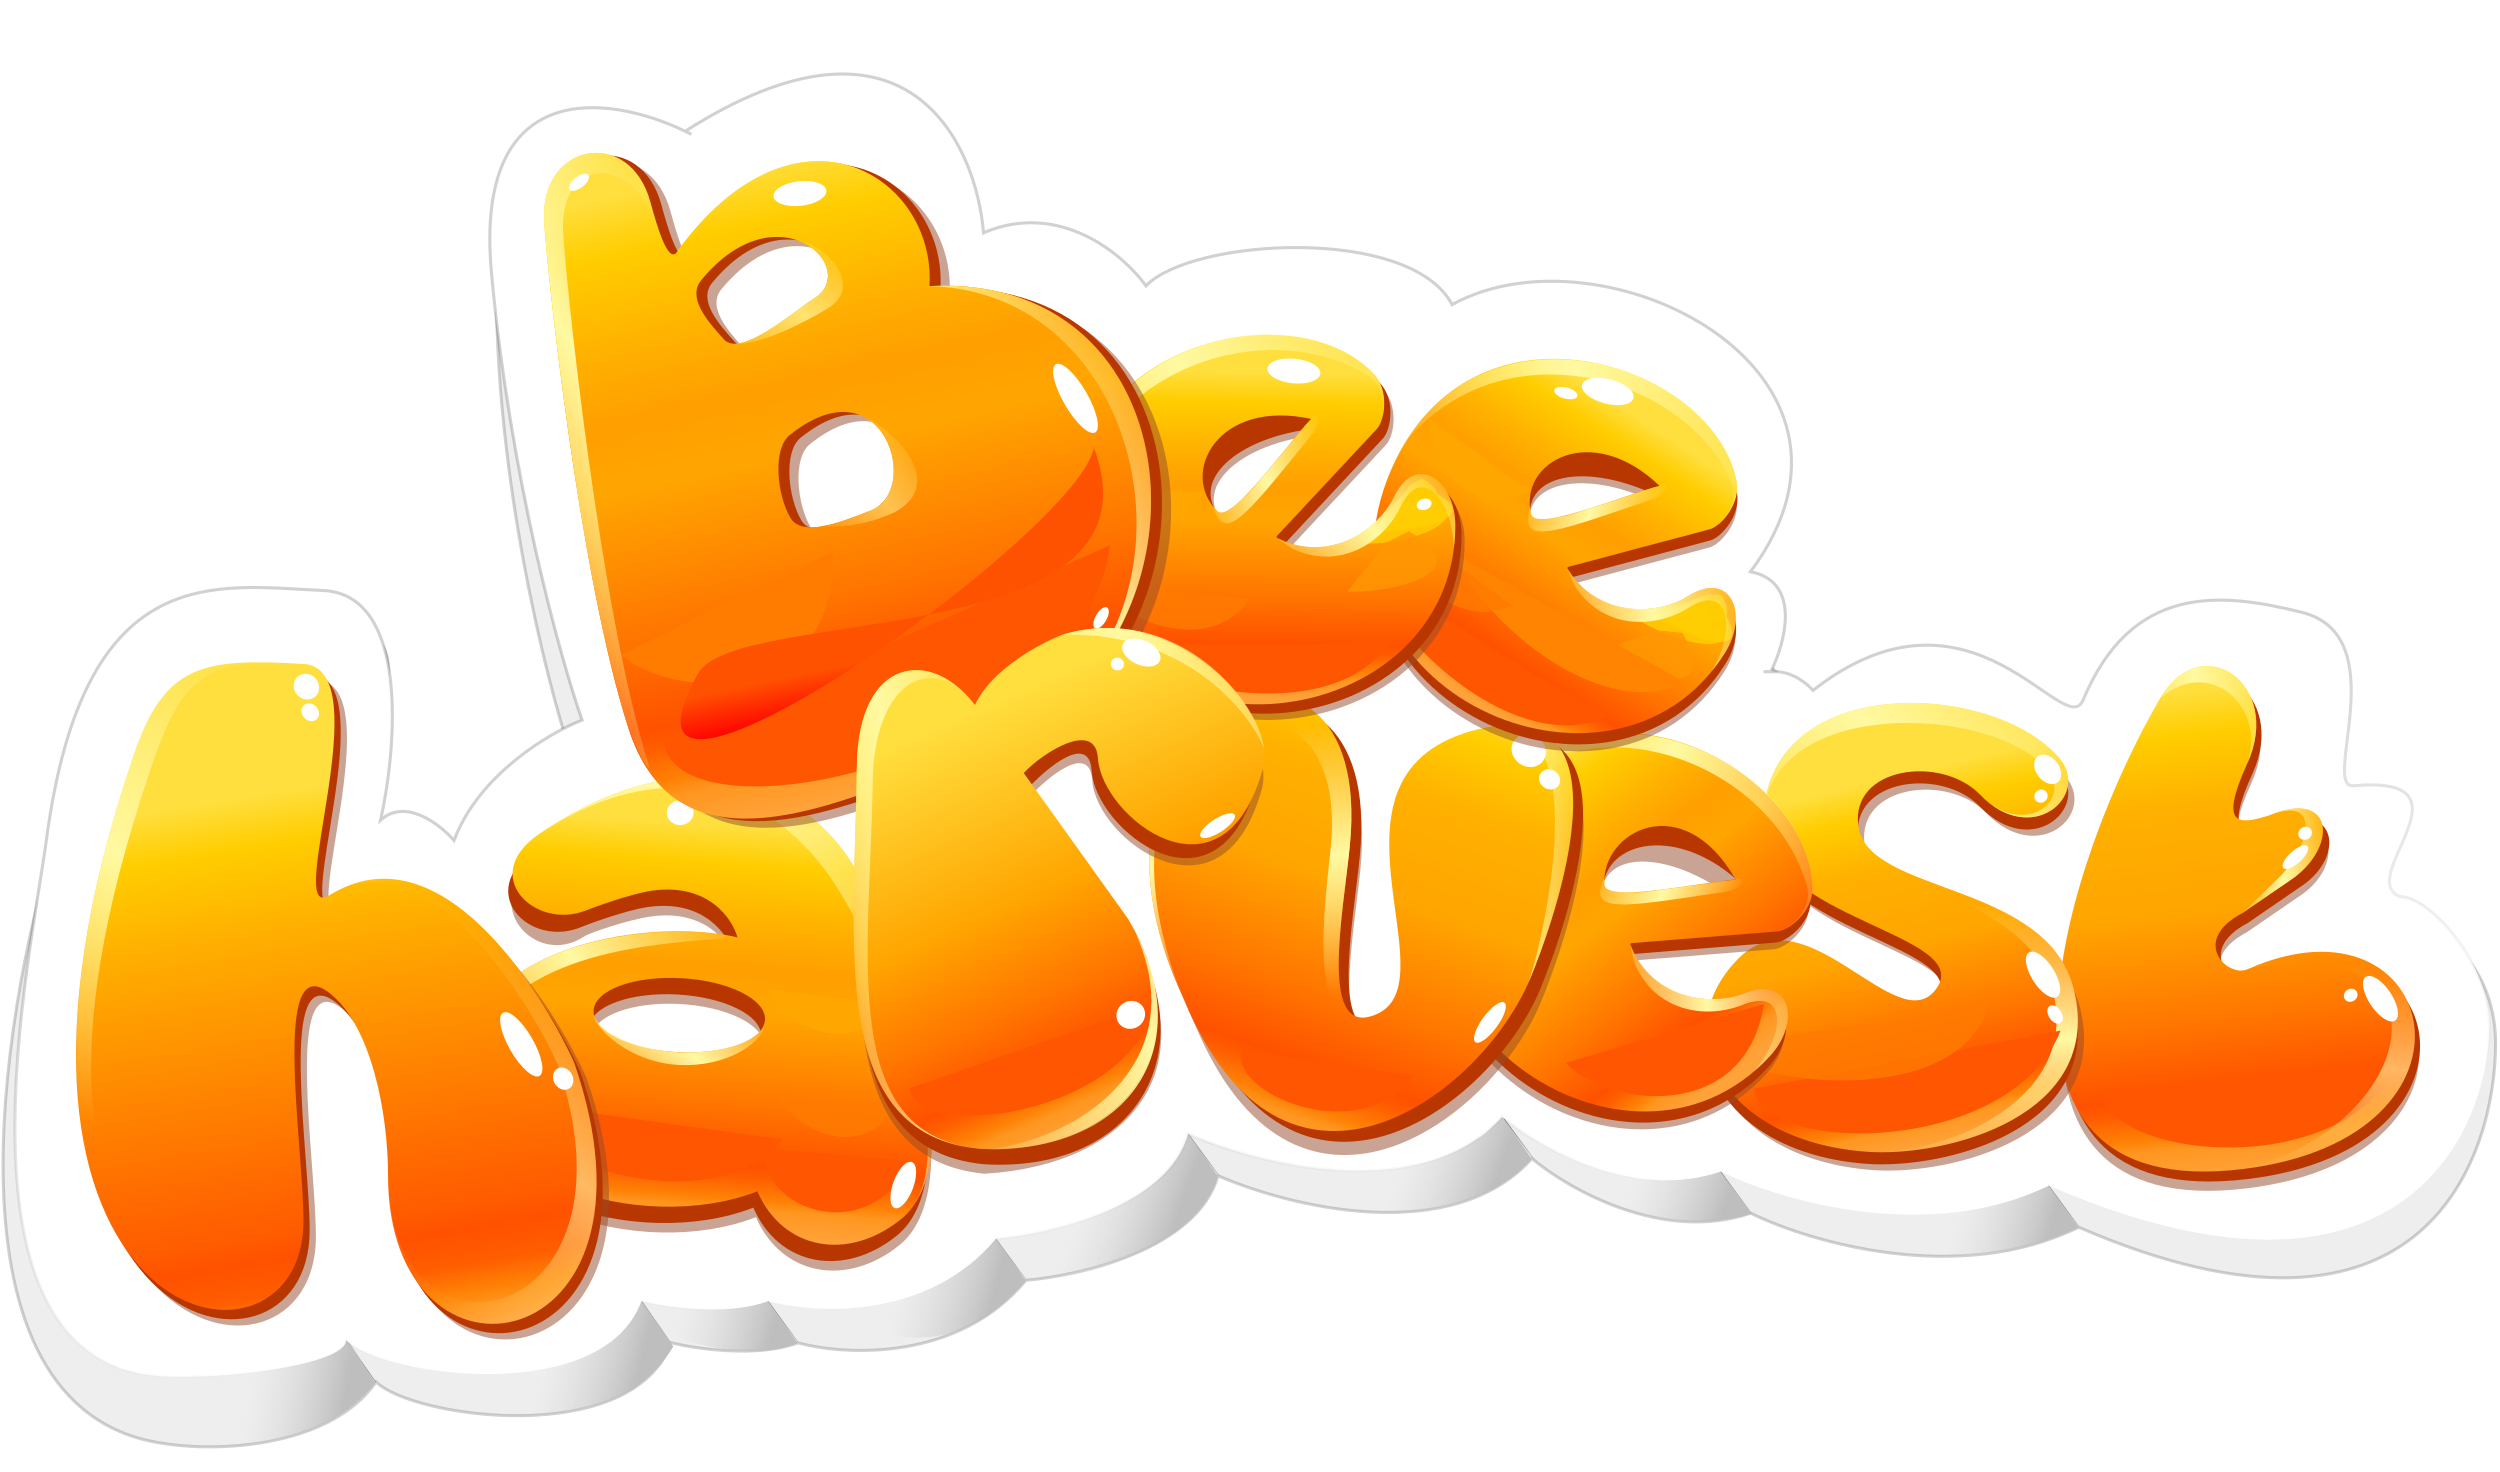 <svg xmlns="http://www.w3.org/2000/svg"  viewBox="0 0 812 478" fill="none">
    <path d="M185.355 244.548C178.083 223.746 158.867 148.581 161.509 82.196C165.104 -8.112 236.278 135.736 260.95 147.644C264.31 145.506 267.498 143.373 270.525 141.253C331.859 98.301 326.716 60.591 329.134 89.117C353.892 78.564 374.626 96.22 381.898 106.366C396.51 90.943 467.64 86.58 481.338 112.455C530.044 85.565 589.362 134.96 540.656 200.408C557.297 203.655 589.573 222.211 584.837 231.682H586.359C592.042 231.682 596.844 235.74 598.536 237.77C650.285 197.182 680.356 255.02 686.307 240.814C702.035 203.27 692.861 207.892 719.75 214.614C750.191 222.224 719.75 266.766 730.405 265.856C772.007 262.305 774.078 299.159 789.299 304.74C799.04 304.74 810.566 319.128 810.566 338.914C810.566 374.226 788.791 447.812 675.145 398.599C636.181 417.676 587.881 403.504 568.602 394.033C540.191 403.774 509.412 386.254 497.574 376.276C471.597 405.093 418.765 392.004 395.596 381.857C389.102 405.398 351.288 414.327 333.193 415.849C311.275 442.231 274.678 440.371 259.12 436.143C246.132 441.014 226.311 438.173 218.024 436.143C205.341 470.643 133.805 460.496 122.136 448.827C106.366 471.84 63.084 472.854 43.805 466.766C-24.55 445.18 6.295 305.611 19.326 268.9C48.752 225.268 79.519 203.777 114.526 205.3C142.532 206.517 111.777 254.694 106.366 279.047C114.483 271.741 152.577 281.233 157.143 286.475C165.261 264.964 174.87 248.606 185.355 244.548Z" fill="#EEEEEE"/>
    <path d="M257.398 96.909C256.738 96.567 291.699 197.872 260.95 147.644M260.95 147.644C236.278 135.736 165.104 -8.112 161.509 82.196C158.867 148.581 178.083 223.746 185.355 244.548C174.87 248.606 165.261 264.964 157.143 286.475C152.577 281.233 114.483 271.741 106.366 279.047C111.777 254.694 142.532 206.517 114.526 205.3C79.519 203.777 48.752 225.268 19.326 268.9C6.295 305.611 -24.55 445.18 43.805 466.766C63.084 472.854 106.366 471.84 122.136 448.827C133.805 460.496 205.341 470.643 218.024 436.143C226.311 438.173 246.132 441.014 259.12 436.143C274.678 440.371 311.275 442.231 333.193 415.849C351.288 414.327 389.102 405.398 395.597 381.857C418.765 392.004 471.597 405.093 497.574 376.276C509.412 386.254 540.191 403.774 568.602 394.033C587.881 403.504 636.181 417.676 675.145 398.599C788.791 447.812 810.566 374.226 810.566 338.914C810.566 319.128 799.04 304.74 789.299 304.74C774.078 299.159 772.007 262.305 730.405 265.856C719.75 266.766 750.191 222.224 719.75 214.614C692.861 207.892 702.035 203.27 686.307 240.814C680.356 255.02 650.285 197.182 598.536 237.77C596.844 235.74 592.042 231.682 586.359 231.682C580.677 231.682 582.977 231.682 584.837 231.682C589.572 222.211 557.297 203.655 540.656 200.408C589.362 134.96 530.044 85.565 481.338 112.455C467.64 86.58 396.51 90.943 381.898 106.366C374.626 96.22 353.892 78.564 329.134 89.117C326.597 59.183 332.385 102.185 260.95 147.644Z" stroke="#666666" stroke-opacity="0.3"/>
    <g filter="url(#filter0_f_2836_33487)">
        <path d="M112.452 435.312L122.092 449.011" stroke="url(#paint0_linear_2836_33487)" stroke-width="0.3"/>
    </g>
    <g filter="url(#filter1_f_2836_33487)">
        <path d="M208.341 422.629L217.98 436.327" stroke="url(#paint1_linear_2836_33487)" stroke-width="0.3"/>
    </g>
    <g filter="url(#filter2_f_2836_33487)">
        <path d="M249.437 422.629L259.076 435.82" stroke="url(#paint2_linear_2836_33487)" stroke-width="0.3"/>
    </g>
    <g filter="url(#filter3_f_2836_33487)">
        <path d="M323.001 401.828L333.148 415.527" stroke="url(#paint3_linear_2836_33487)" stroke-width="0.3"/>
    </g>
    <g filter="url(#filter4_f_2836_33487)">
        <path d="M385.915 368.342L396.062 382.04" stroke="url(#paint4_linear_2836_33487)" stroke-width="0.3"/>
    </g>
    <g filter="url(#filter5_f_2836_33487)">
        <path d="M488.396 363.27L498.543 376.968" stroke="url(#paint5_linear_2836_33487)" stroke-width="0.3"/>
    </g>
    <g filter="url(#filter6_f_2836_33487)">
        <path d="M558.413 380.012L568.56 393.71" stroke="url(#paint6_linear_2836_33487)" stroke-width="0.3"/>
    </g>
    <g filter="url(#filter7_f_2836_33487)">
        <path d="M664.955 384.578L675.102 398.277" stroke="url(#paint7_linear_2836_33487)" stroke-width="0.3"/>
    </g>
    <path d="M395.555 382.041C389.061 405.582 350.273 415.344 332.178 416.866L324.019 402.335C342.114 400.813 378.914 390.869 385.408 367.328L395.555 382.041Z" fill="url(#paint8_linear_2836_33487)"/>
    <path d="M497.533 376.459C475.209 400.811 440.033 391.172 421.938 392.694L410.269 365.804C428.364 364.282 480.384 384.779 486.878 361.238L497.533 376.459Z" fill="url(#paint9_linear_2836_33487)"/>
    <path d="M675.124 398.715C621.831 423.135 597.09 392.039 579.214 395.231L592.913 379.5C610.789 376.308 655.824 384.575 662.926 381.53L675.124 398.715Z" fill="url(#paint10_linear_2836_33487)"/>
    <path d="M333.149 416.032C294.083 461.186 254.961 408.722 237.084 411.915L250.783 396.184C268.659 392.991 313.694 401.258 320.796 398.214L333.149 416.032Z" fill="url(#paint11_linear_2836_33487)"/>
    <path d="M259.076 436.335C232.188 446.472 202.881 423.494 185.004 426.686L176.709 416.487C194.586 413.295 239.621 421.561 246.722 418.517L259.076 436.335Z" fill="url(#paint12_linear_2836_33487)"/>
    <path d="M218.678 437.347C191.6 482.493 118.156 441.757 100.279 444.949L136.311 417.499C154.188 414.307 199.223 422.574 206.324 419.529L218.678 437.347Z" fill="url(#paint13_linear_2836_33487)"/>
    <path d="M121.84 449.265C90.483 485.031 44.818 460.758 27.222 465.244L38.246 435.472C55.843 430.986 102.042 432.269 108.902 428.715L121.84 449.265Z" fill="url(#paint14_linear_2836_33487)"/>
    <path d="M498.545 382.041C501.427 381.799 504.227 382.213 507.05 383.037C524.476 383.412 544.308 383.467 556.89 377.982L569.066 394.218C537.502 403.175 521.955 387.388 507.05 383.037C498.796 382.859 491.081 382.609 484.932 382.842L481.295 383.056C482.433 382.96 483.648 382.891 484.932 382.842L498.545 382.041Z" fill="url(#paint15_linear_2836_33487)"/>
    <path d="M189.064 233.895C181.793 213.094 165.727 154.952 159.639 88.793C153.717 24.442 197.876 30.717 222.549 42.624C293.983 -2.834 316.916 45.669 319.452 75.603C344.211 65.05 364.945 82.706 372.217 92.853C386.828 77.429 457.959 73.066 471.657 98.941C520.362 72.051 617.266 120.249 568.561 185.697C585.202 188.944 579.891 208.697 575.156 218.168H576.678C582.36 218.168 587.163 222.226 588.855 224.256C640.604 183.668 670.675 241.506 676.626 227.3C692.354 189.756 720.765 192.166 747.655 198.888C778.096 206.499 753.743 256.114 764.397 255.204C806 251.653 764.397 285.645 779.618 291.226C789.359 291.226 808.537 313.042 808.537 332.828C808.537 368.14 779.11 434.298 665.464 385.085C626.5 404.162 578.2 389.99 558.921 380.519C530.509 390.26 499.73 372.74 487.892 362.762C461.916 391.579 409.084 378.49 385.915 368.343C379.421 391.884 341.607 400.813 323.511 402.335C301.594 428.717 264.997 426.857 249.438 422.629C236.45 427.5 216.63 424.659 208.343 422.629C195.659 457.129 124.123 446.982 112.454 435.313C112.048 443.43 72.374 448.277 52.08 446.982C-19.456 442.416 10.199 309.49 15.044 272.961C27.22 181.131 69.838 190.263 104.845 191.785C132.85 193.003 129.028 242.013 123.616 266.366C131.734 259.06 142.896 267.719 147.462 272.961C155.579 251.45 178.579 237.954 189.064 233.895Z" fill="white"/>
    <path d="M224.579 43.639C223.919 43.298 223.242 42.959 222.549 42.624M222.549 42.624C197.876 30.717 153.717 24.442 159.639 88.793C165.727 154.952 181.793 213.094 189.064 233.895C178.579 237.954 155.579 251.45 147.462 272.961C142.896 267.719 131.734 259.06 123.616 266.366C129.028 242.013 132.85 193.003 104.845 191.785C69.838 190.263 27.22 181.131 15.044 272.961C10.199 309.49 -19.456 442.416 52.08 446.982C72.374 448.277 112.048 443.43 112.454 435.313C124.123 446.982 195.659 457.129 208.343 422.629C216.63 424.659 236.45 427.5 249.438 422.629C264.997 426.857 301.594 428.717 323.511 402.335C341.607 400.813 379.421 391.884 385.915 368.343C409.084 378.49 461.916 391.579 487.892 362.762C499.73 372.74 530.509 390.26 558.921 380.519C578.2 389.99 626.5 404.162 665.464 385.085C779.11 434.298 808.537 368.14 808.537 332.828C808.537 313.042 789.359 291.226 779.618 291.226C764.397 285.645 806 251.653 764.397 255.204C753.743 256.114 778.096 206.499 747.655 198.888C720.765 192.166 692.354 189.756 676.626 227.3C670.675 241.506 640.604 183.668 588.855 224.256C587.163 222.226 582.36 218.168 576.678 218.168C570.996 218.168 573.296 218.168 575.156 218.168C579.891 208.697 585.202 188.944 568.561 185.697C617.266 120.249 520.362 72.051 471.657 98.941C457.959 73.066 386.828 77.429 372.217 92.853C364.945 82.706 344.211 65.05 319.452 75.603C316.916 45.669 293.983 -2.834 222.549 42.624Z" stroke="url(#paint16_linear_2836_33487)"/>
    <g filter="url(#filter8_f_2836_33487)">
        <path d="M729.888 385.967C635.025 397.552 673.568 283.585 702.952 233.1C716.334 210.108 743.074 228.336 731.317 254.192C721.912 274.877 728.475 274.249 738.415 271.09C759.141 262.454 761.771 281.741 746.463 291.336L729.74 302.819C712.575 311.835 724.833 323.983 731.398 321.068C793.767 293.372 813.808 375.718 729.888 385.967Z" fill="#954A2A" fill-opacity="0.5"/>
    </g>
    <path d="M730.208 382.941C635.345 394.526 673.888 280.559 703.272 230.074C716.655 207.082 743.394 225.311 731.638 251.167C722.233 271.852 728.796 271.223 738.735 268.065C759.461 259.429 762.091 278.715 746.784 288.31L730.061 299.794C712.895 308.809 725.154 320.958 731.719 318.042C794.088 290.347 814.128 372.693 730.208 382.941Z" fill="#B83700"/>
    <path d="M728.513 379.697C633.65 391.282 672.193 277.315 701.577 226.83C714.959 203.838 741.699 222.066 729.942 247.923C720.537 268.608 727.1 267.979 737.04 264.821C757.766 256.184 759.494 274.355 745.088 285.066L728.365 296.55C711.2 305.565 723.458 317.714 730.023 314.798C792.392 287.103 812.433 369.448 728.513 379.697Z" fill="url(#paint17_linear_2836_33487)"/>
    <path d="M729.941 247.923C741.697 222.067 714.958 203.839 701.575 226.831C717.868 212.778 736.225 229.714 729.941 247.923Z" fill="url(#paint18_linear_2836_33487)"/>
    <path d="M745.087 285.066L728.365 296.55L741.052 284.176C750.918 273.441 753.322 258.254 737.039 264.821C757.765 256.184 759.494 274.355 745.087 285.066Z" fill="url(#paint19_linear_2836_33487)"/>
    <g filter="url(#filter9_f_2836_33487)">
        <path d="M682.448 354.052C684.178 376.553 760.038 384.064 778.772 345.877L682.448 354.052Z" fill="#FF5701"/>
    </g>
    <path d="M728.513 379.696C812.434 369.448 792.393 287.102 730.024 314.798C798.874 300.7 786.103 365.93 728.513 379.696Z" fill="url(#paint20_linear_2836_33487)"/>
    <ellipse cx="773.18" cy="324.375" rx="8.547" ry="3.746" transform="rotate(56.188 773.18 324.375)" fill="white"/>
    <ellipse cx="763.506" cy="323.258" rx="2.06" ry="2.292" transform="rotate(56.188 763.506 323.258)" fill="white"/>
    <ellipse cx="748.696" cy="270.661" rx="2.06" ry="2.292" transform="rotate(56.188 748.696 270.661)" fill="white"/>
    <ellipse cx="745.565" cy="278.383" rx="2.06" ry="5.288" transform="rotate(48.112 745.565 278.383)" fill="white"/>
    <g filter="url(#filter10_f_2836_33487)">
        <path d="M574.737 273.163C574.737 223.781 649.851 226.825 671.047 252.412C681.021 264.453 661.914 281.381 645.172 264.081C632.591 251.082 603.062 254.948 605.599 274.228C608.55 296.659 666.93 292.052 675.613 327.348C685.76 368.595 633.782 381.996 608.045 380.028C560.808 376.416 542.943 340.193 567.167 316.812C589 295.74 618.264 343.905 630.754 327.348C644.38 309.287 574.737 304.668 574.737 273.163Z" fill="#954A2A" fill-opacity="0.5"/>
    </g>
    <path d="M572.708 271.134C572.708 221.751 647.821 224.795 669.017 250.383C678.992 262.424 659.885 279.351 643.142 262.052C630.562 249.053 601.033 252.919 603.569 272.198C606.521 294.63 664.9 290.023 673.583 325.319C683.73 366.566 631.753 379.967 606.015 377.999C558.779 374.386 540.914 338.163 565.138 314.783C586.971 293.711 616.234 341.875 628.725 325.319C642.351 307.257 572.708 302.639 572.708 271.134Z" fill="#B83700"/>
    <path d="M572.708 267.2C572.708 217.818 647.821 220.862 669.017 246.449C678.992 258.49 659.885 275.418 643.142 258.118C630.562 245.119 601.033 248.986 603.569 268.265C606.521 290.696 664.9 286.089 673.583 321.385C683.73 362.632 631.753 376.033 606.015 374.065C558.779 370.453 540.914 334.23 565.138 310.849C586.971 289.777 616.234 337.942 628.725 321.385C642.351 303.324 572.708 298.705 572.708 267.2Z" fill="url(#paint21_linear_2836_33487)"/>
    <path d="M572.708 267.2C572.708 217.818 647.822 220.862 669.018 246.449C678.992 258.49 659.885 275.418 643.143 258.118C657.206 272.563 673.337 260.055 664.959 250.001C647.156 228.636 572.708 225.967 572.708 267.2Z" fill="url(#paint22_linear_2836_33487)"/>
    <path d="M673.583 321.384C683.71 362.548 631.963 375.978 606.171 374.076C628.937 375.739 675.791 358.797 666.859 322.156C660.666 296.746 624.813 290.251 609.937 278.138C606.499 275.517 604.196 272.429 603.604 268.509C603.592 268.427 603.58 268.346 603.569 268.264C603.58 268.346 603.592 268.428 603.604 268.509C604.169 272.224 606.49 275.332 609.937 278.138C625.925 290.329 666.463 292.441 673.583 321.384Z" fill="url(#paint23_linear_2836_33487)"/>
    <g filter="url(#filter11_f_2836_33487)">
        <path d="M569.458 353.64C573.634 375.823 653.714 374.8 669.275 334.728L569.458 353.64Z" fill="#FF5701"/>
    </g>
    <g opacity="0.8" filter="url(#filter12_f_2836_33487)">
        <path d="M556.919 339.919C567.06 352.703 636.558 360.78 645.678 326.611L556.919 339.919Z" fill="#FF7B01"/>
    </g>
    <ellipse cx="665.082" cy="249.895" rx="5.309" ry="3.746" transform="rotate(52.29 665.082 249.895)" fill="white"/>
    <ellipse cx="663.569" cy="316.557" rx="8.547" ry="3.746" transform="rotate(57.59 663.569 316.557)" fill="white"/>
    <ellipse cx="667.485" cy="329.491" rx="3.266" ry="2.121" transform="rotate(57.59 667.485 329.491)" fill="white"/>
    <ellipse cx="662.912" cy="258.589" rx="2.085" ry="2.215" transform="rotate(52.29 662.912 258.589)" fill="white"/>
    <g filter="url(#filter13_f_2836_33487)">
        <path fill-rule="evenodd" clip-rule="evenodd" d="M576.333 308.307C580.259 307.77 587.642 301.744 587.509 294.364C586.807 255.252 514.196 215.893 477.632 270.995C435.333 334.738 527.68 399.225 573.859 348.642C583.779 337.775 580.523 322.334 565.358 328.411C553.184 333.29 535.267 329.21 528.815 313.702C528.78 313.617 528.735 313.522 528.687 313.422C528.447 312.913 528.144 312.272 528.703 312.124L576.333 308.307ZM519.939 293.131C518.827 275.732 541.408 275.635 562.602 291.549C559.592 291.686 554.743 292.411 549.374 293.214C536.333 295.163 520.223 297.572 519.939 293.131Z" fill="#954A2A" fill-opacity="0.5"/>
    </g>
    <path fill-rule="evenodd" clip-rule="evenodd" d="M576.951 306.126C580.877 305.588 588.26 299.563 588.127 292.182C587.425 253.07 514.814 213.712 478.25 268.813C435.951 332.556 528.299 397.043 574.478 346.46C584.397 335.594 581.141 320.153 565.976 326.23C553.802 331.108 535.885 327.028 529.433 311.521C529.398 311.436 529.353 311.34 529.306 311.24C529.065 310.732 528.762 310.091 529.322 309.942L576.951 306.126ZM520.559 290.95C519.447 273.55 543.195 267.383 563.997 285.647C560.333 285.814 553.847 287.321 546.986 288.915C534.52 291.81 520.818 294.993 520.559 290.95Z" fill="#B83700"/>
    <path fill-rule="evenodd" clip-rule="evenodd" d="M577.504 302.505C581.43 301.967 588.813 295.942 588.68 288.561C587.978 249.449 515.367 210.09 478.803 265.192C436.504 328.935 528.851 393.422 575.03 342.839C584.95 331.973 581.694 316.531 566.529 322.609C554.355 327.487 536.438 323.407 529.986 307.9C529.951 307.814 529.906 307.719 529.858 307.619C529.618 307.11 529.315 306.469 529.874 306.321L577.504 302.505ZM521.109 287.327C519.997 269.927 546.743 255.707 563.772 285.744C560.762 285.881 555.913 286.606 550.544 287.409C537.503 289.359 521.393 291.768 521.109 287.327Z" fill="url(#paint24_linear_2836_33487)"/>
    <path d="M519.789 288.974C518.682 296.207 530.085 294.25 560.4 289.638C565.985 288.788 567.029 285.388 564.879 285.486C554.058 287.055 532.196 290.133 531.323 289.886C530.231 289.576 521.663 290.685 521.157 287.475L521.06 285.325C520.375 286.075 519.842 288.473 519.789 288.974Z" fill="url(#paint25_linear_2836_33487)"/>
    <path d="M566.526 322.613C581.692 316.536 584.95 331.979 575.028 342.843C571.266 346.962 570.547 346.997 569.521 348.121C579.441 337.255 581.185 320.295 566.02 326.372C553.846 331.25 537.381 328.393 530.929 312.885C530.468 311.777 529.306 306.077 529.577 306.842C535.346 323.1 554.352 327.491 566.526 322.613Z" fill="url(#paint26_linear_2836_33487)"/>
    <path d="M588.701 287.996C588.995 295.01 582.462 300.849 579.628 301.696C582.805 300.474 588.774 294.477 586.886 287.715C576.589 250.835 522.651 225.638 485.284 256.787C520.793 216.385 587.056 248.807 588.701 287.996Z" fill="url(#paint27_linear_2836_33487)"/>
    <ellipse cx="503.002" cy="256.863" rx="8.625" ry="4" transform="rotate(-23.529 503.002 256.863)" fill="white"/>
    <ellipse cx="492.636" cy="265.701" rx="3.888" ry="1.82" transform="rotate(-23.529 492.636 265.701)" fill="white"/>
    <g filter="url(#filter14_f_2836_33487)">
        <path d="M508.662 345.213C520.64 359.058 566.849 365.834 572.924 326.087L508.662 345.213Z" fill="#FF5701"/>
    </g>
    <g filter="url(#filter15_f_2836_33487)">
        <path d="M388.147 332.842C420.258 409.618 482.165 365.787 499.62 327.518C502.771 320.609 539.586 230.744 483.406 244.685C427.227 258.627 475.137 325.83 450.828 337.068C431.381 346.058 439.678 304.659 441.869 282.27C450.508 193.984 341.949 235.261 388.147 332.842Z" fill="#954A2A" fill-opacity="0.5"/>
    </g>
    <path d="M387.954 328.547C420.065 405.323 481.971 361.492 499.426 323.223C502.577 316.314 539.392 226.449 483.213 240.39C427.034 254.332 474.944 321.535 450.635 332.773C431.187 341.763 439.485 300.364 441.676 277.975C450.315 189.689 341.756 230.966 387.954 328.547Z" fill="#B83700"/>
    <path d="M384.73 325.036C416.841 401.811 478.748 357.98 496.203 319.711C499.354 312.802 536.169 222.937 479.989 236.879C423.81 250.82 471.72 318.023 447.411 329.261C427.964 338.251 436.261 296.852 438.452 274.463C447.091 186.177 338.532 227.454 384.73 325.036Z" fill="url(#paint28_linear_2836_33487)"/>
    <path d="M484.174 235.999C482.84 236.224 481.445 236.516 479.989 236.877C481.462 236.464 482.856 236.174 484.174 235.999C534.281 227.54 499.271 312.98 496.202 319.709C499.242 313.044 520.297 231.204 484.174 235.999Z" fill="url(#paint29_linear_2836_33487)"/>
    <path d="M384.733 325.034C338.535 227.452 447.094 186.175 438.455 274.461C436.356 295.904 428.656 334.785 445.094 330.134C445.833 329.904 446.606 329.613 447.413 329.259C446.592 329.639 445.819 329.929 445.094 330.134C423.656 336.809 430.548 292.535 432.272 274.914C439.306 203.034 344.74 228.595 384.733 325.034Z" fill="url(#paint30_linear_2836_33487)"/>
    <g filter="url(#filter16_f_2836_33487)">
        <path d="M403.572 340.965C398.221 354.592 441.367 373.659 459.233 349.331L403.572 340.965Z" fill="#FF5701"/>
    </g>
    <ellipse cx="496.545" cy="243.789" rx="5.749" ry="5.162" transform="rotate(33.127 496.545 243.789)" fill="white"/>
    <ellipse cx="483.918" cy="332.081" rx="7.966" ry="2.647" transform="rotate(-53.719 483.918 332.081)" fill="white"/>
    <ellipse cx="503.304" cy="253.142" rx="3.523" ry="3.163" transform="rotate(33.127 503.304 253.142)" fill="white"/>
    <g filter="url(#filter17_f_2836_33487)">
        <path fill-rule="evenodd" clip-rule="evenodd" d="M174.666 279.243C223.57 245.777 260.915 263.689 276.497 289.173C296.602 322.055 314.555 386.394 292.112 404.44C274.936 418.252 253.796 414.396 245.528 395.332C208.612 409.743 146.041 392.647 151.725 348.614C155.935 315.997 210.541 306.053 239.075 312.864C237.401 306.751 229.529 295.154 211.436 297.671C204.265 298.669 191.55 302.938 189.732 304.153C173.825 314.782 154.66 292.934 174.666 279.243ZM219.527 350.119C234.901 350.957 247.657 346.26 248.018 339.628C248.38 332.996 236.21 326.941 220.836 326.103C205.462 325.265 192.706 329.962 192.344 336.594C191.983 343.226 204.153 349.281 219.527 350.119Z" fill="#954A2A" fill-opacity="0.5"/>
    </g>
    <path fill-rule="evenodd" clip-rule="evenodd" d="M173.824 276.154C222.729 242.687 260.073 260.6 275.655 286.083C295.761 318.965 313.714 383.304 291.27 401.35C274.094 415.162 252.954 411.306 244.687 392.242C207.77 406.653 145.199 389.557 150.883 345.524C155.094 312.907 209.699 302.963 238.233 309.774C236.559 303.661 228.687 292.064 210.594 294.581C203.423 295.579 190.903 300.208 188.89 301.063C172.078 308.201 153.818 289.845 173.824 276.154ZM218.685 347.029C234.059 347.867 246.815 343.17 247.176 336.538C247.538 329.906 235.368 323.851 219.994 323.013C204.62 322.175 191.864 326.872 191.503 333.504C191.141 340.136 203.311 346.191 218.685 347.029Z" fill="#B83700"/>
    <path fill-rule="evenodd" clip-rule="evenodd" d="M175.128 270.851C224.032 237.385 261.377 255.297 276.959 280.781C297.064 313.663 315.017 378.001 292.574 396.048C275.398 409.859 254.258 406.003 245.99 386.939C209.074 401.351 146.502 384.254 152.187 340.221C156.397 307.604 211.003 297.661 239.537 304.471C237.863 298.358 229.991 286.761 211.898 289.279C204.727 290.277 192.227 294.954 190.194 295.76C173.952 302.203 155.121 284.542 175.128 270.851ZM219.989 341.727C235.363 342.564 248.119 337.868 248.48 331.236C248.842 324.604 236.672 318.548 221.298 317.71C205.924 316.872 193.168 321.569 192.806 328.201C192.445 334.833 204.615 340.889 219.989 341.727Z" fill="url(#paint31_linear_2836_33487)"/>
    <path d="M175.126 270.852C224.03 237.386 261.375 255.298 276.956 280.781C295.624 311.312 312.436 368.961 296.781 391.495C295.624 393.245 294.228 394.773 292.572 396.049C294.177 394.758 295.575 393.231 296.781 391.495C310.915 370.123 289.436 315.763 271.217 287.259C255.94 263.36 222.821 239.62 175.126 270.852Z" fill="url(#paint32_linear_2836_33487)"/>
    <path d="M220.57 341.836C236.808 342.213 247.216 337.7 248.561 331.676C248.708 338.289 236.296 346.758 220.349 345.889C204.401 345.02 192.048 333.753 192.384 327.598C192.048 333.753 204.622 340.967 220.57 341.836Z" fill="url(#paint33_linear_2836_33487)"/>
    <g filter="url(#filter18_f_2836_33487)">
        <path d="M170.837 358.534C164.213 374.979 230.139 399.24 254.31 370.088L170.837 358.534Z" fill="#FF5701"/>
    </g>
    <g filter="url(#filter19_f_2836_33487)">
        <path d="M249.265 372.964C244.043 389.692 279.883 407.872 296.29 377.15L249.265 372.964Z" fill="#FF5701"/>
    </g>
    <path d="M152.185 340.221C156.396 307.604 210.25 298.085 239.535 304.472C209.781 306.697 170.041 308.676 152.185 340.221Z" fill="url(#paint34_linear_2836_33487)"/>
    <ellipse cx="234.958" cy="259.632" rx="11.85" ry="4" transform="rotate(15.399 234.958 259.632)" fill="white"/>
    <ellipse cx="293.383" cy="384.904" rx="7.973" ry="3.315" transform="rotate(110.471 293.383 384.904)" fill="white"/>
    <ellipse cx="220.923" cy="263.969" rx="4.36" ry="4" transform="rotate(-2.643 220.923 263.969)" fill="white"/>
    <g opacity="0.8" filter="url(#filter20_f_2836_33487)">
        <path d="M252.332 355.02C256.076 364.946 278.284 378.96 290.707 359.611L252.332 355.02Z" fill="#FF7B01"/>
    </g>
    <g opacity="0.8" filter="url(#filter21_f_2836_33487)">
        <path d="M249.09 321.309C253.022 331.274 276.041 345.458 288.734 326.165L249.09 321.309Z" fill="#FFA700"/>
    </g>
    <g filter="url(#filter22_f_2836_33487)">
        <path fill-rule="evenodd" clip-rule="evenodd" d="M555.413 177.756C559.179 176.523 565.363 169.272 563.91 162.035C556.21 123.682 477.722 97.972 451.623 158.733C421.431 229.024 523.839 275.92 560.207 217.88C568.019 205.412 562.049 190.805 548.218 199.501C537.115 206.482 518.757 205.679 509.631 191.578C509.581 191.501 509.52 191.415 509.455 191.325C509.127 190.868 508.714 190.291 509.238 190.045L555.413 177.756ZM497.212 172.931C493 156.012 515.198 151.87 538.901 163.729C535.964 164.403 531.324 165.986 526.185 167.738C513.705 171.993 498.287 177.249 497.212 172.931Z" fill="#954A2A" fill-opacity="0.5"/>
    </g>
    <path fill-rule="evenodd" clip-rule="evenodd" d="M555.631 175.498C559.397 174.265 565.581 167.015 564.128 159.777C556.429 121.424 477.941 95.714 451.842 156.476C421.65 226.766 524.058 273.662 560.426 215.622C568.238 203.155 562.268 188.547 548.436 197.243C537.334 204.224 518.976 203.421 509.85 189.32C509.8 189.243 509.738 189.157 509.674 189.067C509.346 188.61 508.933 188.034 509.457 187.787L555.631 175.498ZM497.431 170.673C493.218 153.754 515.417 149.612 539.12 161.471C536.183 162.145 531.542 163.727 526.404 165.479C513.923 169.734 498.506 174.991 497.431 170.673Z" fill="#B83700"/>
    <path fill-rule="evenodd" clip-rule="evenodd" d="M555.527 171.838C559.293 170.605 565.477 163.354 564.024 156.117C556.324 117.764 477.836 92.054 451.737 152.815C421.546 223.106 523.954 270.002 560.321 211.962C568.133 199.494 562.163 184.887 548.332 193.583C537.229 200.564 518.872 199.761 509.745 185.66C509.695 185.583 509.634 185.497 509.569 185.407C509.241 184.95 508.828 184.373 509.352 184.127L555.527 171.838ZM497.328 167.011C493.116 150.092 516.811 136.478 539.017 157.808C536.08 158.483 531.44 160.065 526.301 161.817C513.821 166.072 498.403 171.329 497.328 167.011Z" fill="url(#paint35_linear_2836_33487)"/>
    <path d="M496.322 168.868C496.528 176.182 507.396 172.213 536.394 162.244C541.736 160.407 542.155 156.875 540.057 157.356C529.692 160.84 508.735 167.785 507.832 167.698C506.702 167.589 498.471 170.215 497.399 167.149L496.918 165.051C496.379 165.91 496.283 168.365 496.322 168.868Z" fill="url(#paint36_linear_2836_33487)"/>
    <g opacity="0.8" filter="url(#filter23_f_2836_33487)">
        <path d="M558.459 195.014C571.157 218.537 540.105 206.911 532.241 201.338L550.91 194.475L558.459 195.014Z" fill="#FFCE02"/>
    </g>
    <g opacity="0.8" filter="url(#filter24_f_2836_33487)">
        <path d="M559.246 193.322C566.663 207.062 548.526 200.271 543.933 197.016L554.837 193.007L559.246 193.322Z" fill="#FFCE02"/>
    </g>
    <g opacity="0.8" filter="url(#filter25_f_2836_33487)">
        <path d="M560.85 200.316C568.267 214.056 550.129 207.265 545.536 204.01L556.44 200.001L560.85 200.316Z" fill="#FFCE02"/>
    </g>
    <g opacity="0.8" filter="url(#filter26_f_2836_33487)">
        <path d="M554.294 197.406C561.711 211.146 543.574 204.355 538.98 201.1L549.885 197.091L554.294 197.406Z" fill="#FFCE02"/>
    </g>
    <g opacity="0.8" filter="url(#filter27_f_2836_33487)">
        <path d="M546.496 205.563C560.488 231.192 527.644 217.786 519.247 211.568L538.58 204.759L546.496 205.563Z" fill="#FF9702"/>
    </g>
    <path d="M548.333 193.588C562.164 184.892 568.137 199.501 560.322 211.968C557.36 216.694 556.659 216.857 555.85 218.147C563.663 205.679 562.339 188.681 548.508 197.377C537.405 204.358 520.695 204.498 511.569 190.397C510.917 189.389 508.752 183.99 509.156 184.694C517.744 199.655 537.23 200.569 548.333 193.588Z" fill="url(#paint37_linear_2836_33487)"/>
    <path d="M563.943 155.558C565.49 162.406 560.109 169.321 557.472 170.663C560.378 168.891 565.177 161.921 562.108 155.607C545.368 121.169 487.788 106.045 456.608 143.386C484.303 97.275 555.302 117.298 563.943 155.558Z" fill="url(#paint38_linear_2836_33487)"/>
    <ellipse cx="522.2" cy="127.148" rx="8.625" ry="4" transform="rotate(14.735 522.2 127.148)" fill="white"/>
    <ellipse cx="508.585" cy="127.669" rx="3.888" ry="1.82" transform="rotate(14.735 508.585 127.669)" fill="white"/>
    <g filter="url(#filter28_f_2836_33487)">
        <path d="M448.291 191.038C452.76 207.651 492.547 246.738 522.848 232.576L448.291 191.038Z" fill="#FF5701"/>
    </g>
    <g filter="url(#filter29_f_2836_33487)">
        <path d="M473.043 180.202C477.512 196.815 517.299 235.903 547.6 221.74L473.043 180.202Z" fill="#FF8401"/>
    </g>
    <g opacity="0.8" filter="url(#filter30_f_2836_33487)">
        <path d="M451.984 167.48C451.598 178.964 469.186 206.233 491.069 196.734L451.984 167.48Z" fill="#FF7B01"/>
    </g>
    <g opacity="0.8" filter="url(#filter31_f_2836_33487)">
        <path d="M464.212 136.009C462.829 146.633 476.105 170.186 496.551 159.449L464.212 136.009Z" fill="#FFA700"/>
    </g>
    <g filter="url(#filter32_f_2836_33487)">
        <path fill-rule="evenodd" clip-rule="evenodd" d="M450.359 144.271C452.896 141.227 454.286 131.799 449.212 126.438C422.323 98.026 342.161 117.915 352.308 183.261C364.046 258.856 475.726 244.219 475.726 175.727C475.726 161.014 462.911 151.805 455.808 166.518C450.106 178.329 434.124 187.396 418.903 180.293C418.82 180.254 418.722 180.214 418.619 180.172C418.099 179.958 417.443 179.689 417.756 179.202L450.359 144.271ZM398.478 171.086C385.925 158.985 402.537 143.689 428.919 141.152C426.788 143.283 423.696 147.088 420.272 151.301C411.955 161.533 401.682 174.174 398.478 171.086Z" fill="#954A2A" fill-opacity="0.5"/>
    </g>
    <path fill-rule="evenodd" clip-rule="evenodd" d="M449.344 142.24C451.881 139.196 453.271 129.768 448.197 124.407C421.308 95.995 341.147 115.883 351.294 181.23C363.032 256.824 474.712 242.187 474.712 173.695C474.712 158.982 461.896 149.774 454.793 164.487C449.091 176.297 433.109 185.364 417.889 178.262C417.805 178.222 417.707 178.183 417.605 178.14C417.084 177.927 416.428 177.658 416.742 177.171L449.344 142.24ZM397.463 169.054C384.91 156.954 401.522 141.658 427.904 139.121C425.774 141.252 422.681 145.057 419.257 149.27C410.941 159.502 400.667 172.143 397.463 169.054Z" fill="#B83700"/>
    <path fill-rule="evenodd" clip-rule="evenodd" d="M447.313 139.197C449.85 136.153 451.24 126.725 446.166 121.364C419.277 92.952 339.115 112.84 349.262 178.187C361.001 253.781 472.68 239.144 472.68 170.652C472.68 155.939 459.865 146.731 452.762 161.444C447.06 173.255 431.078 182.321 415.857 175.219C415.774 175.18 415.676 175.14 415.573 175.097C415.053 174.884 414.397 174.615 414.71 174.128L447.313 139.197ZM395.43 166.011C382.877 153.911 395.43 129.378 425.871 136.077C423.74 138.208 420.648 142.013 417.224 146.226C408.907 156.459 398.634 169.099 395.43 166.011Z" fill="url(#paint39_linear_2836_33487)"/>
    <path d="M395.564 168.12C399.623 174.208 406.725 165.074 426.004 141.229C429.555 136.836 428.035 133.621 426.512 135.143C419.579 143.598 405.508 160.611 404.696 161.017C403.682 161.524 398.101 168.12 395.564 166.091L394.042 164.568C394.042 165.583 395.265 167.714 395.564 168.12Z" fill="url(#paint40_linear_2836_33487)"/>
    <g opacity="0.8" filter="url(#filter33_f_2836_33487)">
        <path d="M462.105 157.283C485.356 170.474 452.87 177.11 443.247 176.562L455.422 160.834L462.105 157.283Z" fill="#FFCE02"/>
    </g>
    <g opacity="0.8" filter="url(#filter34_f_2836_33487)">
        <path d="M461.871 155.43C475.451 163.135 456.476 167.011 450.855 166.691L457.967 157.505L461.871 155.43Z" fill="#FFCE02"/>
    </g>
    <g opacity="0.8" filter="url(#filter35_f_2836_33487)">
        <path d="M466.946 160.502C480.526 168.207 461.552 172.083 455.931 171.764L463.042 162.577L466.946 160.502Z" fill="#FFCE02"/>
    </g>
    <g opacity="0.8" filter="url(#filter36_f_2836_33487)">
        <path d="M459.842 161.516C473.423 169.221 454.448 173.097 448.827 172.777L455.939 163.59L459.842 161.516Z" fill="#FFCE02"/>
    </g>
    <g opacity="0.8" filter="url(#filter37_f_2836_33487)">
        <path d="M457.569 172.573C483.034 186.862 448.083 192.941 437.667 192.131L450.434 176.095L457.569 172.573Z" fill="#FF9702"/>
    </g>
    <path d="M452.767 161.447C459.87 146.734 472.688 155.943 472.685 170.656C472.684 176.234 472.177 176.745 472.177 178.267C472.177 163.553 462.03 149.852 454.927 164.565C449.225 176.376 435.139 185.366 419.919 178.264C418.831 177.756 414.129 174.33 414.845 174.712C430.067 182.83 447.065 173.258 452.767 161.447Z" fill="url(#paint41_linear_2836_33487)"/>
    <path d="M445.801 120.933C450.747 125.914 449.859 134.631 448.337 137.168C449.859 134.124 450.224 125.67 444.271 121.949C411.801 101.655 354.978 119.412 348.383 167.611C347.367 113.831 418.163 93.1 445.801 120.933Z" fill="url(#paint42_linear_2836_33487)"/>
    <ellipse cx="420.26" cy="120.511" rx="8.625" ry="4" transform="rotate(5.676 420.26 120.511)" fill="white"/>
    <ellipse cx="462.561" cy="163.811" rx="2.459" ry="1.82" transform="rotate(-17.337 462.561 163.811)" fill="white"/>
    <g filter="url(#filter38_f_2836_33487)">
        <path d="M366.638 212.405C379.246 224.109 433.716 236.106 451.872 208.016L366.638 212.405Z" fill="#FF5701"/>
    </g>
    <g opacity="0.8" filter="url(#filter39_f_2836_33487)">
        <path d="M357.258 190.482C363.029 200.418 392.412 214.187 405.912 194.519L357.258 190.482Z" fill="#FF7B01"/>
    </g>
    <g opacity="0.8" filter="url(#filter40_f_2836_33487)">
        <path d="M350.91 157.32C355.379 167.057 379.135 179.966 390.76 160.012L350.91 157.32Z" fill="#FFA700"/>
    </g>
    <g filter="url(#filter41_f_2836_33487)">
        <path fill-rule="evenodd" clip-rule="evenodd" d="M308.411 95.897C310.629 59.912 264.939 31.504 226.293 84.946C223.375 88.77 219.582 75.267 217.766 68.59C211.132 44.205 182.369 49.152 183.238 74.114C183.641 85.683 194.408 189.597 210.709 239.689C225.648 285.598 271.277 267.348 309.739 251.964L309.74 251.964C315.068 249.833 320.259 247.757 325.212 245.914C403.13 219.361 399.393 91.345 308.411 95.897ZM289.171 168.867C306.288 162.497 293.442 119.792 262.995 144.323C257.366 148.859 258.885 163.815 263.247 171.173C266.969 177.451 279.202 172.715 286.813 169.769L286.814 169.769C287.663 169.44 288.455 169.133 289.171 168.867ZM234.3 93.97C259.183 63.776 286.393 90.232 270.912 99.964C269.589 100.795 267.811 102.096 265.772 103.586C257.866 109.367 246.044 118.01 241.709 113.272C235.958 106.988 229.7 99.552 234.3 93.97Z" fill="#954A2A" fill-opacity="0.5"/>
    </g>
    <path fill-rule="evenodd" clip-rule="evenodd" d="M301.888 92.911C304.106 56.926 258.416 28.518 219.77 81.96C216.852 85.783 213.06 72.28 211.243 65.604C204.61 41.218 175.846 46.165 176.716 71.127C177.119 82.697 187.885 186.611 204.186 236.703C219.126 282.612 264.755 264.362 303.217 248.978L303.217 248.978C308.546 246.847 313.737 244.77 318.69 242.927C396.608 216.375 392.871 88.359 301.888 92.911ZM282.649 165.881C299.766 159.511 286.92 116.806 256.472 141.337C250.844 145.872 252.363 160.829 256.725 168.187C260.446 174.464 272.68 169.729 280.291 166.783L280.291 166.783C281.141 166.454 281.933 166.147 282.649 165.881ZM227.777 90.983C252.66 60.79 279.869 87.246 264.388 96.978C263.066 97.809 261.288 99.109 259.249 100.6C251.343 106.38 239.521 115.024 235.185 110.286C229.435 104.001 223.176 96.565 227.777 90.983Z" fill="url(#paint43_linear_2836_33487)"/>
    <path fill-rule="evenodd" clip-rule="evenodd" d="M305.449 93.754C307.667 57.77 261.977 29.362 223.331 82.804C220.413 86.627 216.62 73.124 214.804 66.448C208.17 42.062 179.407 47.009 180.276 71.971C180.68 83.541 191.446 187.455 207.747 237.546C222.687 283.456 268.315 265.205 306.777 249.822L306.778 249.822C312.106 247.69 317.297 245.614 322.25 243.771C400.168 217.219 396.431 89.203 305.449 93.754ZM286.209 166.725C303.327 160.355 290.481 117.649 260.033 142.181C254.404 146.716 255.924 161.673 260.286 169.031C264.007 175.308 276.24 170.573 283.852 167.626C284.701 167.298 285.493 166.991 286.209 166.725ZM231.337 91.827C256.22 61.634 283.43 88.09 267.949 97.822C266.627 98.653 264.848 99.953 262.81 101.444C254.904 107.224 243.082 115.868 238.746 111.13C232.996 104.845 226.737 97.409 231.337 91.827Z" fill="#B83700"/>
    <path fill-rule="evenodd" clip-rule="evenodd" d="M301.888 92.911C304.106 56.926 258.416 28.518 219.77 81.96C216.852 85.783 213.06 72.28 211.243 65.604C204.61 41.218 175.846 46.165 176.716 71.127C177.119 82.697 187.885 186.611 204.186 236.703C219.126 282.612 264.755 264.362 303.217 248.978L303.217 248.978C308.546 246.847 313.737 244.77 318.69 242.927C396.608 216.375 392.871 88.359 301.888 92.911ZM282.649 165.881C299.766 159.511 286.92 116.806 256.472 141.337C250.844 145.872 252.363 160.829 256.725 168.187C260.446 174.464 272.68 169.729 280.291 166.783L280.291 166.783C281.141 166.454 281.933 166.147 282.649 165.881ZM227.777 90.983C252.66 60.79 279.869 87.246 264.388 96.978C263.066 97.809 261.288 99.109 259.249 100.6C251.343 106.38 239.521 115.024 235.185 110.286C229.435 104.001 223.176 96.565 227.777 90.983Z" fill="url(#paint44_linear_2836_33487)"/>
    <path d="M264.221 97.076C275.709 89.195 263.137 79.615 261.179 78.719C268.776 80.223 280.62 93.138 268.666 100.293C260.858 104.967 246.476 112.336 238.591 111.639C237.475 111.689 236.527 111.465 235.801 110.899C236.594 111.308 237.534 111.546 238.591 111.639C244.979 111.355 256.878 102.112 264.221 97.076Z" fill="url(#paint45_linear_2836_33487)"/>
    <g filter="url(#filter42_f_2836_33487)">
        <path d="M215.638 241.469C221.373 274.339 350.867 247.677 360.571 177.069L215.638 241.469Z" fill="#FF5701"/>
    </g>
    <g filter="url(#filter43_f_2836_33487)">
        <path d="M201.713 212.773C219.227 227.56 271.944 229.779 270.426 179.215L201.713 212.773Z" fill="#FF7C01"/>
    </g>
    <ellipse cx="259.824" cy="62.857" rx="8.625" ry="4" transform="rotate(-6.415 259.824 62.857)" fill="white"/>
    <path d="M176.716 71.13C177.119 82.7 187.885 186.614 204.186 236.706C206.545 243.045 209.679 249.158 211.046 249.492C194.745 199.4 183.27 86.411 182.867 74.841C181.998 49.879 207.052 50.355 213.686 74.741C212.988 72.095 211.523 66.564 211.243 65.607C204.609 41.221 175.846 46.169 176.716 71.13Z" fill="url(#paint46_linear_2836_33487)"/>
    <ellipse cx="188.083" cy="59.206" rx="3.888" ry="1.82" transform="rotate(-37.748 188.083 59.206)" fill="white"/>
    <ellipse cx="357.638" cy="200.675" rx="3.888" ry="1.82" transform="rotate(-59.98 357.638 200.675)" fill="white"/>
    <path d="M301.888 92.912C389.154 88.546 396.156 206.139 327.828 239.183C324.942 240.582 321.896 241.835 318.689 242.928C321.872 241.844 324.918 240.59 327.828 239.183C395.058 206.591 375.843 94.978 301.888 92.912Z" fill="url(#paint47_linear_2836_33487)"/>
    <ellipse cx="349.318" cy="129.389" rx="12.796" ry="4" transform="rotate(59.969 349.318 129.389)" fill="white"/>
    <g filter="url(#filter44_f_2836_33487)">
        <path d="M226.697 218.8C232.689 207.932 268.728 206.162 301.575 199.655C328.897 179.153 353.161 156.34 355.306 145.464C368.264 180.287 336.749 192.687 301.575 199.655C256.69 233.336 203.555 260.779 226.697 218.8Z" fill="url(#paint48_linear_2836_33487)"/>
    </g>
    <path d="M285.011 164.586C291.015 161.81 294.089 143.885 281.284 135.658C288.936 138.765 308.131 156.308 291.004 166.145C285.217 169.02 276.739 171.453 267.893 170.956C278.531 167.539 279.006 167.362 285.011 164.586Z" fill="url(#paint49_linear_2836_33487)"/>
    <g filter="url(#filter45_f_2836_33487)">
        <path d="M279.83 256.55C280.343 221.741 303.851 218.2 318.183 237.085C323.289 225.708 339.153 217.144 346.447 214.284C383.311 202.814 414.838 238.204 409.841 256.294C396.886 303.19 355.939 272.584 354.779 253.553C353.999 240.769 340.001 252.661 334.028 259.173L367.889 306.507C391.381 345.911 368.312 378.276 319.727 381.239C270.661 376.328 278.936 317.202 279.83 256.55Z" fill="#954A2A" fill-opacity="0.5"/>
    </g>
    <path d="M279.641 253.462C280.154 218.653 303.662 215.112 317.994 233.997C323.099 222.62 338.964 214.056 346.258 211.196C383.121 199.726 413.191 236.221 408.194 254.311C395.239 301.208 355.75 269.495 354.589 250.465C353.809 237.681 339.812 249.572 333.839 256.084L367.699 303.419C391.191 342.823 368.161 381.023 319.538 378.151C270.471 373.24 278.746 314.114 279.641 253.462Z" fill="#B83700"/>
    <path d="M278.318 248.459C278.831 213.651 302.34 210.109 316.672 228.995C321.777 217.617 337.641 209.054 344.935 206.194C381.799 194.723 415.188 231.548 410.191 249.637C397.236 296.534 357.77 265.349 356.609 246.319C355.829 233.535 338.489 244.57 332.516 251.082L366.377 298.416C389.869 337.821 367.146 375.442 318.216 373.148C269.149 368.237 277.424 309.111 278.318 248.459Z" fill="url(#paint50_linear_2836_33487)"/>
    <path d="M278.32 248.459C278.833 213.65 302.341 210.109 316.673 228.994C303.165 211.24 283.945 220.987 283.456 253.715C282.606 310.539 272.036 368.129 317.728 373.097C269.205 367.843 277.428 308.909 278.32 248.459Z" fill="url(#paint51_linear_2836_33487)"/>
    <g filter="url(#filter46_f_2836_33487)">
        <path d="M295.472 353.419C297.004 371.081 366.774 362.894 375.142 325.961L295.472 353.419Z" fill="#FF5701"/>
    </g>
    <path d="M410.555 242.987C405.674 231.086 384.85 204.907 344.937 206.191C380.212 195.533 407.954 225.355 410.555 242.987Z" fill="url(#paint52_linear_2836_33487)"/>
    <path d="M320.978 373.412C369.401 373.412 387.404 338.43 369.005 303.464C386.424 342.682 354.895 368.802 320.978 373.412Z" fill="url(#paint53_linear_2836_33487)"/>
    <ellipse cx="370.702" cy="211.961" rx="6.586" ry="4" transform="rotate(24.369 370.702 211.961)" fill="white"/>
    <ellipse cx="395.478" cy="268.176" rx="6.586" ry="2.251" transform="rotate(-32.739 395.478 268.176)" fill="white"/>
    <ellipse cx="367.271" cy="329.624" rx="4.735" ry="4.476" transform="rotate(-32.739 367.271 329.624)" fill="white"/>
    <ellipse cx="362.951" cy="215.677" rx="2.134" ry="2.066" transform="rotate(24.369 362.951 215.677)" fill="white"/>
    <g filter="url(#filter47_f_2836_33487)">
        <path d="M102.613 401.693C102.615 460.97 -15.992 437.357 47.37 250.645C57.525 220.714 69.635 218.819 102.612 220.712C127.98 222.162 95.613 305.448 111.07 295.841C146.983 273.52 179.916 326.804 190.487 350.091C224.315 447.475 130.098 463.087 130.098 386.874C130.098 366.55 124.661 338.182 111.07 327.597C92.041 312.778 102.613 376.994 102.613 401.693Z" fill="#954A2A" fill-opacity="0.5"/>
    </g>
    <path d="M100.584 399.664C100.585 458.941 -18.022 435.327 45.34 248.615C55.496 218.685 67.606 216.79 100.583 218.682C125.951 220.133 93.584 303.419 109.04 293.812C144.954 271.49 177.886 324.775 188.458 348.062C222.286 445.446 128.069 461.058 128.069 384.845C128.069 364.521 122.632 336.153 109.04 325.568C90.012 310.748 100.584 374.965 100.584 399.664Z" fill="#B83700"/>
    <path d="M98.555 396.621C98.556 455.898 -20.051 432.284 43.311 245.572C53.466 215.642 65.576 213.747 98.554 215.639C123.921 217.09 91.554 300.376 107.011 290.769C142.924 268.447 175.857 321.732 186.429 345.019C220.257 442.403 126.04 458.015 126.04 381.802C126.04 361.478 120.603 333.11 107.011 322.525C87.983 307.705 98.555 371.922 98.555 396.621Z" fill="url(#paint54_linear_2836_33487)"/>
    <path d="M186.429 345.019C220.257 442.403 126.04 458.015 126.04 381.802C126.04 449.203 210.688 431.588 181.012 345.465C171.821 325.055 139.113 271.994 107.862 290.255C107.579 290.421 107.295 290.593 107.012 290.769C107.295 290.592 107.578 290.42 107.862 290.255C143.444 269.287 175.941 321.916 186.429 345.019Z" fill="url(#paint55_linear_2836_33487)"/>
    <path d="M98.555 396.621C99.671 454.601 -20.05 432.284 43.312 245.572C53.467 215.642 65.577 213.747 98.555 215.639C65.577 213.747 58.948 220.219 48.792 250.149C-14.57 436.862 99.251 432.785 98.555 396.621Z" fill="url(#paint56_linear_2836_33487)"/>
    <ellipse cx="99.527" cy="223.024" rx="4.306" ry="4" transform="rotate(49.052 99.527 223.024)" fill="white"/>
    <ellipse cx="100.764" cy="231.358" rx="3.081" ry="2.643" transform="rotate(49.052 100.764 231.358)" fill="white"/>
    <ellipse cx="169.305" cy="339.195" rx="11.85" ry="4" transform="rotate(59.986 169.305 339.195)" fill="white"/>
    <ellipse cx="182.919" cy="350.352" rx="3.762" ry="3.149" transform="rotate(59.986 182.919 350.352)" fill="white"/>
    <defs>
        <filter id="filter0_f_2836_33487" x="111.829" y="434.727" width="10.886" height="14.871" filterUnits="userSpaceOnUse" color-interpolation-filters="sRGB">
            <feFlood flood-opacity="0" result="BackgroundImageFix"/>
            <feBlend mode="normal" in="SourceGraphic" in2="BackgroundImageFix" result="shape"/>
            <feGaussianBlur stdDeviation="0.25" result="effect1_foregroundBlur_2836_33487"/>
        </filter>
        <filter id="filter1_f_2836_33487" x="207.718" y="422.043" width="10.886" height="14.871" filterUnits="userSpaceOnUse" color-interpolation-filters="sRGB">
            <feFlood flood-opacity="0" result="BackgroundImageFix"/>
            <feBlend mode="normal" in="SourceGraphic" in2="BackgroundImageFix" result="shape"/>
            <feGaussianBlur stdDeviation="0.25" result="effect1_foregroundBlur_2836_33487"/>
        </filter>
        <filter id="filter2_f_2836_33487" x="248.815" y="422.041" width="10.882" height="14.367" filterUnits="userSpaceOnUse" color-interpolation-filters="sRGB">
            <feFlood flood-opacity="0" result="BackgroundImageFix"/>
            <feBlend mode="normal" in="SourceGraphic" in2="BackgroundImageFix" result="shape"/>
            <feGaussianBlur stdDeviation="0.25" result="effect1_foregroundBlur_2836_33487"/>
        </filter>
        <filter id="filter3_f_2836_33487" x="322.381" y="401.238" width="11.388" height="14.877" filterUnits="userSpaceOnUse" color-interpolation-filters="sRGB">
            <feFlood flood-opacity="0" result="BackgroundImageFix"/>
            <feBlend mode="normal" in="SourceGraphic" in2="BackgroundImageFix" result="shape"/>
            <feGaussianBlur stdDeviation="0.25" result="effect1_foregroundBlur_2836_33487"/>
        </filter>
        <filter id="filter4_f_2836_33487" x="385.295" y="367.752" width="11.388" height="14.877" filterUnits="userSpaceOnUse" color-interpolation-filters="sRGB">
            <feFlood flood-opacity="0" result="BackgroundImageFix"/>
            <feBlend mode="normal" in="SourceGraphic" in2="BackgroundImageFix" result="shape"/>
            <feGaussianBlur stdDeviation="0.25" result="effect1_foregroundBlur_2836_33487"/>
        </filter>
        <filter id="filter5_f_2836_33487" x="487.776" y="362.68" width="11.388" height="14.877" filterUnits="userSpaceOnUse" color-interpolation-filters="sRGB">
            <feFlood flood-opacity="0" result="BackgroundImageFix"/>
            <feBlend mode="normal" in="SourceGraphic" in2="BackgroundImageFix" result="shape"/>
            <feGaussianBlur stdDeviation="0.25" result="effect1_foregroundBlur_2836_33487"/>
        </filter>
        <filter id="filter6_f_2836_33487" x="557.793" y="379.422" width="11.388" height="14.877" filterUnits="userSpaceOnUse" color-interpolation-filters="sRGB">
            <feFlood flood-opacity="0" result="BackgroundImageFix"/>
            <feBlend mode="normal" in="SourceGraphic" in2="BackgroundImageFix" result="shape"/>
            <feGaussianBlur stdDeviation="0.25" result="effect1_foregroundBlur_2836_33487"/>
        </filter>
        <filter id="filter7_f_2836_33487" x="664.335" y="383.988" width="11.388" height="14.877" filterUnits="userSpaceOnUse" color-interpolation-filters="sRGB">
            <feFlood flood-opacity="0" result="BackgroundImageFix"/>
            <feBlend mode="normal" in="SourceGraphic" in2="BackgroundImageFix" result="shape"/>
            <feGaussianBlur stdDeviation="0.25" result="effect1_foregroundBlur_2836_33487"/>
        </filter>
        <filter id="filter8_f_2836_33487" x="665.728" y="218.59" width="123.992" height="172.197" filterUnits="userSpaceOnUse" color-interpolation-filters="sRGB">
            <feFlood flood-opacity="0" result="BackgroundImageFix"/>
            <feBlend mode="normal" in="SourceGraphic" in2="BackgroundImageFix" result="shape"/>
            <feGaussianBlur stdDeviation="2" result="effect1_foregroundBlur_2836_33487"/>
        </filter>
        <filter id="filter9_f_2836_33487" x="672.448" y="335.877" width="116.324" height="46.846" filterUnits="userSpaceOnUse" color-interpolation-filters="sRGB">
            <feFlood flood-opacity="0" result="BackgroundImageFix"/>
            <feBlend mode="normal" in="SourceGraphic" in2="BackgroundImageFix" result="shape"/>
            <feGaussianBlur stdDeviation="5" result="effect1_foregroundBlur_2836_33487"/>
        </filter>
        <filter id="filter10_f_2836_33487" x="552.386" y="230.275" width="128.522" height="153.939" filterUnits="userSpaceOnUse" color-interpolation-filters="sRGB">
            <feFlood flood-opacity="0" result="BackgroundImageFix"/>
            <feBlend mode="normal" in="SourceGraphic" in2="BackgroundImageFix" result="shape"/>
            <feGaussianBlur stdDeviation="2" result="effect1_foregroundBlur_2836_33487"/>
        </filter>
        <filter id="filter11_f_2836_33487" x="559.458" y="324.729" width="119.817" height="53.408" filterUnits="userSpaceOnUse" color-interpolation-filters="sRGB">
            <feFlood flood-opacity="0" result="BackgroundImageFix"/>
            <feBlend mode="normal" in="SourceGraphic" in2="BackgroundImageFix" result="shape"/>
            <feGaussianBlur stdDeviation="5" result="effect1_foregroundBlur_2836_33487"/>
        </filter>
        <filter id="filter12_f_2836_33487" x="544.919" y="314.611" width="112.76" height="48.316" filterUnits="userSpaceOnUse" color-interpolation-filters="sRGB">
            <feFlood flood-opacity="0" result="BackgroundImageFix"/>
            <feBlend mode="normal" in="SourceGraphic" in2="BackgroundImageFix" result="shape"/>
            <feGaussianBlur stdDeviation="6" result="effect1_foregroundBlur_2836_33487"/>
        </filter>
        <filter id="filter13_f_2836_33487" x="462.823" y="239.787" width="128.688" height="131.027" filterUnits="userSpaceOnUse" color-interpolation-filters="sRGB">
            <feFlood flood-opacity="0" result="BackgroundImageFix"/>
            <feBlend mode="normal" in="SourceGraphic" in2="BackgroundImageFix" result="shape"/>
            <feGaussianBlur stdDeviation="2" result="effect1_foregroundBlur_2836_33487"/>
        </filter>
        <filter id="filter14_f_2836_33487" x="498.662" y="316.088" width="84.262" height="49.934" filterUnits="userSpaceOnUse" color-interpolation-filters="sRGB">
            <feFlood flood-opacity="0" result="BackgroundImageFix"/>
            <feBlend mode="normal" in="SourceGraphic" in2="BackgroundImageFix" result="shape"/>
            <feGaussianBlur stdDeviation="5" result="effect1_foregroundBlur_2836_33487"/>
        </filter>
        <filter id="filter15_f_2836_33487" x="372.653" y="229.73" width="145.714" height="149.428" filterUnits="userSpaceOnUse" color-interpolation-filters="sRGB">
            <feFlood flood-opacity="0" result="BackgroundImageFix"/>
            <feBlend mode="normal" in="SourceGraphic" in2="BackgroundImageFix" result="shape"/>
            <feGaussianBlur stdDeviation="2" result="effect1_foregroundBlur_2836_33487"/>
        </filter>
        <filter id="filter16_f_2836_33487" x="388.115" y="325.965" width="86.117" height="50.057" filterUnits="userSpaceOnUse" color-interpolation-filters="sRGB">
            <feFlood flood-opacity="0" result="BackgroundImageFix"/>
            <feBlend mode="normal" in="SourceGraphic" in2="BackgroundImageFix" result="shape"/>
            <feGaussianBlur stdDeviation="7.5" result="effect1_foregroundBlur_2836_33487"/>
        </filter>
        <filter id="filter17_f_2836_33487" x="147.362" y="256.934" width="159.146" height="159.758" filterUnits="userSpaceOnUse" color-interpolation-filters="sRGB">
            <feFlood flood-opacity="0" result="BackgroundImageFix"/>
            <feBlend mode="normal" in="SourceGraphic" in2="BackgroundImageFix" result="shape"/>
            <feGaussianBlur stdDeviation="2" result="effect1_foregroundBlur_2836_33487"/>
        </filter>
        <filter id="filter18_f_2836_33487" x="155.372" y="343.533" width="113.938" height="55.172" filterUnits="userSpaceOnUse" color-interpolation-filters="sRGB">
            <feFlood flood-opacity="0" result="BackgroundImageFix"/>
            <feBlend mode="normal" in="SourceGraphic" in2="BackgroundImageFix" result="shape"/>
            <feGaussianBlur stdDeviation="7.5" result="effect1_foregroundBlur_2836_33487"/>
        </filter>
        <filter id="filter19_f_2836_33487" x="233.75" y="357.963" width="77.54" height="50.807" filterUnits="userSpaceOnUse" color-interpolation-filters="sRGB">
            <feFlood flood-opacity="0" result="BackgroundImageFix"/>
            <feBlend mode="normal" in="SourceGraphic" in2="BackgroundImageFix" result="shape"/>
            <feGaussianBlur stdDeviation="7.5" result="effect1_foregroundBlur_2836_33487"/>
        </filter>
        <filter id="filter20_f_2836_33487" x="244.332" y="347.02" width="54.375" height="30.266" filterUnits="userSpaceOnUse" color-interpolation-filters="sRGB">
            <feFlood flood-opacity="0" result="BackgroundImageFix"/>
            <feBlend mode="normal" in="SourceGraphic" in2="BackgroundImageFix" result="shape"/>
            <feGaussianBlur stdDeviation="4" result="effect1_foregroundBlur_2836_33487"/>
        </filter>
        <filter id="filter21_f_2836_33487" x="241.09" y="313.309" width="55.644" height="30.436" filterUnits="userSpaceOnUse" color-interpolation-filters="sRGB">
            <feFlood flood-opacity="0" result="BackgroundImageFix"/>
            <feBlend mode="normal" in="SourceGraphic" in2="BackgroundImageFix" result="shape"/>
            <feGaussianBlur stdDeviation="4" result="effect1_foregroundBlur_2836_33487"/>
        </filter>
        <filter id="filter22_f_2836_33487" x="442.129" y="118.447" width="125.998" height="129.592" filterUnits="userSpaceOnUse" color-interpolation-filters="sRGB">
            <feFlood flood-opacity="0" result="BackgroundImageFix"/>
            <feBlend mode="normal" in="SourceGraphic" in2="BackgroundImageFix" result="shape"/>
            <feGaussianBlur stdDeviation="2" result="effect1_foregroundBlur_2836_33487"/>
        </filter>
        <filter id="filter23_f_2836_33487" x="526.241" y="188.475" width="41.23" height="26.699" filterUnits="userSpaceOnUse" color-interpolation-filters="sRGB">
            <feFlood flood-opacity="0" result="BackgroundImageFix"/>
            <feBlend mode="normal" in="SourceGraphic" in2="BackgroundImageFix" result="shape"/>
            <feGaussianBlur stdDeviation="3" result="effect1_foregroundBlur_2836_33487"/>
        </filter>
        <filter id="filter24_f_2836_33487" x="540.933" y="190.006" width="23.073" height="14.586" filterUnits="userSpaceOnUse" color-interpolation-filters="sRGB">
            <feFlood flood-opacity="0" result="BackgroundImageFix"/>
            <feBlend mode="normal" in="SourceGraphic" in2="BackgroundImageFix" result="shape"/>
            <feGaussianBlur stdDeviation="1.5" result="effect1_foregroundBlur_2836_33487"/>
        </filter>
        <filter id="filter25_f_2836_33487" x="542.536" y="197" width="23.073" height="14.586" filterUnits="userSpaceOnUse" color-interpolation-filters="sRGB">
            <feFlood flood-opacity="0" result="BackgroundImageFix"/>
            <feBlend mode="normal" in="SourceGraphic" in2="BackgroundImageFix" result="shape"/>
            <feGaussianBlur stdDeviation="1.5" result="effect1_foregroundBlur_2836_33487"/>
        </filter>
        <filter id="filter26_f_2836_33487" x="535.98" y="194.09" width="23.073" height="14.586" filterUnits="userSpaceOnUse" color-interpolation-filters="sRGB">
            <feFlood flood-opacity="0" result="BackgroundImageFix"/>
            <feBlend mode="normal" in="SourceGraphic" in2="BackgroundImageFix" result="shape"/>
            <feGaussianBlur stdDeviation="1.5" result="effect1_foregroundBlur_2836_33487"/>
        </filter>
        <filter id="filter27_f_2836_33487" x="513.247" y="198.758" width="42.675" height="27.902" filterUnits="userSpaceOnUse" color-interpolation-filters="sRGB">
            <feFlood flood-opacity="0" result="BackgroundImageFix"/>
            <feBlend mode="normal" in="SourceGraphic" in2="BackgroundImageFix" result="shape"/>
            <feGaussianBlur stdDeviation="3" result="effect1_foregroundBlur_2836_33487"/>
        </filter>
        <filter id="filter28_f_2836_33487" x="438.291" y="181.037" width="94.557" height="64.572" filterUnits="userSpaceOnUse" color-interpolation-filters="sRGB">
            <feFlood flood-opacity="0" result="BackgroundImageFix"/>
            <feBlend mode="normal" in="SourceGraphic" in2="BackgroundImageFix" result="shape"/>
            <feGaussianBlur stdDeviation="5" result="effect1_foregroundBlur_2836_33487"/>
        </filter>
        <filter id="filter29_f_2836_33487" x="463.043" y="170.201" width="94.557" height="64.572" filterUnits="userSpaceOnUse" color-interpolation-filters="sRGB">
            <feFlood flood-opacity="0" result="BackgroundImageFix"/>
            <feBlend mode="normal" in="SourceGraphic" in2="BackgroundImageFix" result="shape"/>
            <feGaussianBlur stdDeviation="5" result="effect1_foregroundBlur_2836_33487"/>
        </filter>
        <filter id="filter30_f_2836_33487" x="443.978" y="159.48" width="55.092" height="47.227" filterUnits="userSpaceOnUse" color-interpolation-filters="sRGB">
            <feFlood flood-opacity="0" result="BackgroundImageFix"/>
            <feBlend mode="normal" in="SourceGraphic" in2="BackgroundImageFix" result="shape"/>
            <feGaussianBlur stdDeviation="4" result="effect1_foregroundBlur_2836_33487"/>
        </filter>
        <filter id="filter31_f_2836_33487" x="456.113" y="128.01" width="48.438" height="42.18" filterUnits="userSpaceOnUse" color-interpolation-filters="sRGB">
            <feFlood flood-opacity="0" result="BackgroundImageFix"/>
            <feBlend mode="normal" in="SourceGraphic" in2="BackgroundImageFix" result="shape"/>
            <feGaussianBlur stdDeviation="4" result="effect1_foregroundBlur_2836_33487"/>
        </filter>
        <filter id="filter32_f_2836_33487" x="347.426" y="109.83" width="132.301" height="128.014" filterUnits="userSpaceOnUse" color-interpolation-filters="sRGB">
            <feFlood flood-opacity="0" result="BackgroundImageFix"/>
            <feBlend mode="normal" in="SourceGraphic" in2="BackgroundImageFix" result="shape"/>
            <feGaussianBlur stdDeviation="2" result="effect1_foregroundBlur_2836_33487"/>
        </filter>
        <filter id="filter33_f_2836_33487" x="437.247" y="151.283" width="39.075" height="31.311" filterUnits="userSpaceOnUse" color-interpolation-filters="sRGB">
            <feFlood flood-opacity="0" result="BackgroundImageFix"/>
            <feBlend mode="normal" in="SourceGraphic" in2="BackgroundImageFix" result="shape"/>
            <feGaussianBlur stdDeviation="3" result="effect1_foregroundBlur_2836_33487"/>
        </filter>
        <filter id="filter34_f_2836_33487" x="447.855" y="152.43" width="21.814" height="17.279" filterUnits="userSpaceOnUse" color-interpolation-filters="sRGB">
            <feFlood flood-opacity="0" result="BackgroundImageFix"/>
            <feBlend mode="normal" in="SourceGraphic" in2="BackgroundImageFix" result="shape"/>
            <feGaussianBlur stdDeviation="1.5" result="effect1_foregroundBlur_2836_33487"/>
        </filter>
        <filter id="filter35_f_2836_33487" x="452.931" y="157.502" width="21.814" height="17.279" filterUnits="userSpaceOnUse" color-interpolation-filters="sRGB">
            <feFlood flood-opacity="0" result="BackgroundImageFix"/>
            <feBlend mode="normal" in="SourceGraphic" in2="BackgroundImageFix" result="shape"/>
            <feGaussianBlur stdDeviation="1.5" result="effect1_foregroundBlur_2836_33487"/>
        </filter>
        <filter id="filter36_f_2836_33487" x="445.827" y="158.516" width="21.814" height="17.279" filterUnits="userSpaceOnUse" color-interpolation-filters="sRGB">
            <feFlood flood-opacity="0" result="BackgroundImageFix"/>
            <feBlend mode="normal" in="SourceGraphic" in2="BackgroundImageFix" result="shape"/>
            <feGaussianBlur stdDeviation="1.5" result="effect1_foregroundBlur_2836_33487"/>
        </filter>
        <filter id="filter37_f_2836_33487" x="431.667" y="166.572" width="41.006" height="31.629" filterUnits="userSpaceOnUse" color-interpolation-filters="sRGB">
            <feFlood flood-opacity="0" result="BackgroundImageFix"/>
            <feBlend mode="normal" in="SourceGraphic" in2="BackgroundImageFix" result="shape"/>
            <feGaussianBlur stdDeviation="3" result="effect1_foregroundBlur_2836_33487"/>
        </filter>
        <filter id="filter38_f_2836_33487" x="356.638" y="198.016" width="105.234" height="37.25" filterUnits="userSpaceOnUse" color-interpolation-filters="sRGB">
            <feFlood flood-opacity="0" result="BackgroundImageFix"/>
            <feBlend mode="normal" in="SourceGraphic" in2="BackgroundImageFix" result="shape"/>
            <feGaussianBlur stdDeviation="5" result="effect1_foregroundBlur_2836_33487"/>
        </filter>
        <filter id="filter39_f_2836_33487" x="349.258" y="182.482" width="64.654" height="30.023" filterUnits="userSpaceOnUse" color-interpolation-filters="sRGB">
            <feFlood flood-opacity="0" result="BackgroundImageFix"/>
            <feBlend mode="normal" in="SourceGraphic" in2="BackgroundImageFix" result="shape"/>
            <feGaussianBlur stdDeviation="4" result="effect1_foregroundBlur_2836_33487"/>
        </filter>
        <filter id="filter40_f_2836_33487" x="342.91" y="149.32" width="55.85" height="29.182" filterUnits="userSpaceOnUse" color-interpolation-filters="sRGB">
            <feFlood flood-opacity="0" result="BackgroundImageFix"/>
            <feBlend mode="normal" in="SourceGraphic" in2="BackgroundImageFix" result="shape"/>
            <feGaussianBlur stdDeviation="4" result="effect1_foregroundBlur_2836_33487"/>
        </filter>
        <filter id="filter41_f_2836_33487" x="179.219" y="48.641" width="205.164" height="224.225" filterUnits="userSpaceOnUse" color-interpolation-filters="sRGB">
            <feFlood flood-opacity="0" result="BackgroundImageFix"/>
            <feBlend mode="normal" in="SourceGraphic" in2="BackgroundImageFix" result="shape"/>
            <feGaussianBlur stdDeviation="2" result="effect1_foregroundBlur_2836_33487"/>
        </filter>
        <filter id="filter42_f_2836_33487" x="200.638" y="162.07" width="174.934" height="108.357" filterUnits="userSpaceOnUse" color-interpolation-filters="sRGB">
            <feFlood flood-opacity="0" result="BackgroundImageFix"/>
            <feBlend mode="normal" in="SourceGraphic" in2="BackgroundImageFix" result="shape"/>
            <feGaussianBlur stdDeviation="7.5" result="effect1_foregroundBlur_2836_33487"/>
        </filter>
        <filter id="filter43_f_2836_33487" x="181.713" y="159.215" width="108.745" height="82.773" filterUnits="userSpaceOnUse" color-interpolation-filters="sRGB">
            <feFlood flood-opacity="0" result="BackgroundImageFix"/>
            <feBlend mode="normal" in="SourceGraphic" in2="BackgroundImageFix" result="shape"/>
            <feGaussianBlur stdDeviation="10" result="effect1_foregroundBlur_2836_33487"/>
        </filter>
        <filter id="filter44_f_2836_33487" x="201.091" y="125.465" width="177.188" height="134.629" filterUnits="userSpaceOnUse" color-interpolation-filters="sRGB">
            <feFlood flood-opacity="0" result="BackgroundImageFix"/>
            <feBlend mode="normal" in="SourceGraphic" in2="BackgroundImageFix" result="shape"/>
            <feGaussianBlur stdDeviation="10" result="effect1_foregroundBlur_2836_33487"/>
        </filter>
        <filter id="filter45_f_2836_33487" x="274.764" y="208.043" width="139.601" height="177.195" filterUnits="userSpaceOnUse" color-interpolation-filters="sRGB">
            <feFlood flood-opacity="0" result="BackgroundImageFix"/>
            <feBlend mode="normal" in="SourceGraphic" in2="BackgroundImageFix" result="shape"/>
            <feGaussianBlur stdDeviation="2" result="effect1_foregroundBlur_2836_33487"/>
        </filter>
        <filter id="filter46_f_2836_33487" x="280.473" y="310.961" width="109.67" height="66.397" filterUnits="userSpaceOnUse" color-interpolation-filters="sRGB">
            <feFlood flood-opacity="0" result="BackgroundImageFix"/>
            <feBlend mode="normal" in="SourceGraphic" in2="BackgroundImageFix" result="shape"/>
            <feGaussianBlur stdDeviation="7.5" result="effect1_foregroundBlur_2836_33487"/>
        </filter>
        <filter id="filter47_f_2836_33487" x="24.742" y="216.193" width="177.076" height="222.867" filterUnits="userSpaceOnUse" color-interpolation-filters="sRGB">
            <feFlood flood-opacity="0" result="BackgroundImageFix"/>
            <feBlend mode="normal" in="SourceGraphic" in2="BackgroundImageFix" result="shape"/>
            <feGaussianBlur stdDeviation="2" result="effect1_foregroundBlur_2836_33487"/>
        </filter>
        <linearGradient id="paint0_linear_2836_33487" x1="117.272" y1="435.312" x2="114.482" y2="466.768" gradientUnits="userSpaceOnUse">
            <stop stop-color="#737373"/>
            <stop offset="1" stop-color="#D9D9D9"/>
        </linearGradient>
        <linearGradient id="paint1_linear_2836_33487" x1="213.161" y1="422.629" x2="217.473" y2="443.938" gradientUnits="userSpaceOnUse">
            <stop stop-color="#737373"/>
            <stop offset="1" stop-color="#D9D9D9"/>
        </linearGradient>
        <linearGradient id="paint2_linear_2836_33487" x1="254.256" y1="422.629" x2="258.569" y2="440.893" gradientUnits="userSpaceOnUse">
            <stop stop-color="#737373"/>
            <stop offset="1" stop-color="#D9D9D9"/>
        </linearGradient>
        <linearGradient id="paint3_linear_2836_33487" x1="327.821" y1="401.828" x2="332.133" y2="420.093" gradientUnits="userSpaceOnUse">
            <stop stop-color="#737373"/>
            <stop offset="1" stop-color="#D9D9D9"/>
        </linearGradient>
        <linearGradient id="paint4_linear_2836_33487" x1="390.735" y1="368.342" x2="395.047" y2="386.606" gradientUnits="userSpaceOnUse">
            <stop stop-color="#737373"/>
            <stop offset="1" stop-color="#D9D9D9"/>
        </linearGradient>
        <linearGradient id="paint5_linear_2836_33487" x1="493.216" y1="363.27" x2="497.529" y2="381.534" gradientUnits="userSpaceOnUse">
            <stop stop-color="#737373"/>
            <stop offset="1" stop-color="#D9D9D9"/>
        </linearGradient>
        <linearGradient id="paint6_linear_2836_33487" x1="564.248" y1="381.534" x2="568.56" y2="399.798" gradientUnits="userSpaceOnUse">
            <stop stop-color="#737373"/>
            <stop offset="1" stop-color="#D9D9D9"/>
        </linearGradient>
        <linearGradient id="paint7_linear_2836_33487" x1="670.79" y1="386.1" x2="675.102" y2="404.365" gradientUnits="userSpaceOnUse">
            <stop stop-color="#737373"/>
            <stop offset="1" stop-color="#D9D9D9"/>
        </linearGradient>
        <linearGradient id="paint8_linear_2836_33487" x1="359.3" y1="368.343" x2="388.452" y2="378.49" gradientUnits="userSpaceOnUse">
            <stop stop-color="#D9D9D9" stop-opacity="0"/>
            <stop offset="1" stop-color="#BEBEBE"/>
        </linearGradient>
        <linearGradient id="paint9_linear_2836_33487" x1="460.771" y1="362.253" x2="489.922" y2="372.4" gradientUnits="userSpaceOnUse">
            <stop stop-color="#D9D9D9" stop-opacity="0"/>
            <stop offset="1" stop-color="#BEBEBE"/>
        </linearGradient>
        <linearGradient id="paint10_linear_2836_33487" x1="637.203" y1="387.979" x2="667.169" y2="395.381" gradientUnits="userSpaceOnUse">
            <stop stop-color="#D9D9D9" stop-opacity="0"/>
            <stop offset="1" stop-color="#BEBEBE"/>
        </linearGradient>
        <linearGradient id="paint11_linear_2836_33487" x1="295.073" y1="404.662" x2="325.039" y2="412.065" gradientUnits="userSpaceOnUse">
            <stop stop-color="#D9D9D9" stop-opacity="0"/>
            <stop offset="1" stop-color="#BEBEBE"/>
        </linearGradient>
        <linearGradient id="paint12_linear_2836_33487" x1="221.001" y1="424.965" x2="250.967" y2="432.367" gradientUnits="userSpaceOnUse">
            <stop stop-color="#D9D9D9" stop-opacity="0"/>
            <stop offset="1" stop-color="#BEBEBE"/>
        </linearGradient>
        <linearGradient id="paint13_linear_2836_33487" x1="180.605" y1="425.978" x2="210.571" y2="433.38" gradientUnits="userSpaceOnUse">
            <stop stop-color="#D9D9D9" stop-opacity="0"/>
            <stop offset="1" stop-color="#BEBEBE"/>
        </linearGradient>
        <linearGradient id="paint14_linear_2836_33487" x1="83.041" y1="440.702" x2="113.467" y2="445.901" gradientUnits="userSpaceOnUse">
            <stop stop-color="#D9D9D9" stop-opacity="0"/>
            <stop offset="1" stop-color="#BEBEBE"/>
        </linearGradient>
        <linearGradient id="paint15_linear_2836_33487" x1="531.797" y1="379.504" x2="560.949" y2="389.651" gradientUnits="userSpaceOnUse">
            <stop stop-color="#D9D9D9" stop-opacity="0"/>
            <stop offset="1" stop-color="#BEBEBE"/>
        </linearGradient>
        <linearGradient id="paint16_linear_2836_33487" x1="287.206" y1="269.917" x2="308.515" y2="419.078" gradientUnits="userSpaceOnUse">
            <stop stop-color="#666666" stop-opacity="0.3"/>
            <stop offset="1" stop-color="#666666" stop-opacity="0"/>
        </linearGradient>
        <linearGradient id="paint17_linear_2836_33487" x1="710.236" y1="224.254" x2="728.176" y2="382.146" gradientUnits="userSpaceOnUse">
            <stop stop-color="#FFDF3E"/>
            <stop offset="0.09" stop-color="#FFCD00"/>
            <stop offset="0.175" stop-color="#FFBD00"/>
            <stop offset="0.24" stop-color="#FFB000"/>
            <stop offset="0.45" stop-color="#FFA500"/>
            <stop offset="0.689" stop-color="#FF7300"/>
            <stop offset="0.736" stop-color="#FF6600"/>
            <stop offset="0.778" stop-color="#FF5C00"/>
            <stop offset="0.822" stop-color="#FF5100"/>
            <stop offset="0.85" stop-color="#FF5D00"/>
            <stop offset="0.905" stop-color="#FF8206"/>
            <stop offset="0.929" stop-color="#FF961F"/>
            <stop offset="0.99" stop-color="#FFA239"/>
        </linearGradient>
        <linearGradient id="paint18_linear_2836_33487" x1="737.089" y1="222.79" x2="692.975" y2="236.044" gradientUnits="userSpaceOnUse">
            <stop stop-color="#FFF9A2" stop-opacity="0"/>
            <stop offset="0.485" stop-color="#FFF9A2"/>
            <stop offset="1" stop-color="#FFF9A2" stop-opacity="0"/>
        </linearGradient>
        <linearGradient id="paint19_linear_2836_33487" x1="756.649" y1="268.79" x2="722.059" y2="273.805" gradientUnits="userSpaceOnUse">
            <stop stop-color="#FFF9A2" stop-opacity="0"/>
            <stop offset="0.485" stop-color="#FFF9A2"/>
            <stop offset="1" stop-color="#FFF9A2" stop-opacity="0"/>
        </linearGradient>
        <linearGradient id="paint20_linear_2836_33487" x1="751.88" y1="312.32" x2="748.003" y2="381.354" gradientUnits="userSpaceOnUse">
            <stop stop-color="#FFF9A2" stop-opacity="0"/>
            <stop offset="0.485" stop-color="#FFF9A2" stop-opacity="0.6"/>
            <stop offset="1" stop-color="#FFF9A2" stop-opacity="0"/>
        </linearGradient>
        <linearGradient id="paint21_linear_2836_33487" x1="594.944" y1="257.104" x2="623.19" y2="373.935" gradientUnits="userSpaceOnUse">
            <stop stop-color="#FFDF3E"/>
            <stop offset="0.09" stop-color="#FFCD00"/>
            <stop offset="0.175" stop-color="#FFBD00"/>
            <stop offset="0.24" stop-color="#FFB000"/>
            <stop offset="0.45" stop-color="#FFA500"/>
            <stop offset="0.689" stop-color="#FF7300"/>
            <stop offset="0.736" stop-color="#FF6600"/>
            <stop offset="0.778" stop-color="#FF5C00"/>
            <stop offset="0.822" stop-color="#FF5100"/>
            <stop offset="0.85" stop-color="#FF5D00"/>
            <stop offset="0.905" stop-color="#FF8206"/>
            <stop offset="0.929" stop-color="#FF961F"/>
            <stop offset="0.99" stop-color="#FFA239"/>
        </linearGradient>
        <linearGradient id="paint22_linear_2836_33487" x1="680.19" y1="233.953" x2="603.457" y2="310.925" gradientUnits="userSpaceOnUse">
            <stop stop-color="#FFF9A2" stop-opacity="0"/>
            <stop offset="0.485" stop-color="#FFF9A2"/>
            <stop offset="1" stop-color="#FFF9A2" stop-opacity="0"/>
        </linearGradient>
        <linearGradient id="paint23_linear_2836_33487" x1="607.121" y1="290.587" x2="601.539" y2="378.102" gradientUnits="userSpaceOnUse">
            <stop stop-color="#FFF9A2" stop-opacity="0"/>
            <stop offset="0.485" stop-color="#FFF9A2"/>
            <stop offset="1" stop-color="#FFF9A2" stop-opacity="0"/>
        </linearGradient>
        <linearGradient id="paint24_linear_2836_33487" x1="478.851" y1="264.488" x2="550.426" y2="359.011" gradientUnits="userSpaceOnUse">
            <stop stop-color="#FFDF3E"/>
            <stop offset="0.09" stop-color="#FFCD00"/>
            <stop offset="0.175" stop-color="#FFBD00"/>
            <stop offset="0.24" stop-color="#FFB000"/>
            <stop offset="0.345" stop-color="#FF9F00"/>
            <stop offset="0.45" stop-color="#FFA500"/>
            <stop offset="0.689" stop-color="#FF7300"/>
            <stop offset="0.736" stop-color="#FF6600"/>
            <stop offset="0.778" stop-color="#FF5C00"/>
            <stop offset="0.822" stop-color="#FF5100"/>
            <stop offset="0.85" stop-color="#FF5D00"/>
            <stop offset="0.905" stop-color="#FF8206"/>
            <stop offset="0.929" stop-color="#FF961F"/>
            <stop offset="0.99" stop-color="#FFA239"/>
        </linearGradient>
        <linearGradient id="paint25_linear_2836_33487" x1="565.07" y1="292.053" x2="518.957" y2="273.9" gradientUnits="userSpaceOnUse">
            <stop stop-color="#FFF9A2" stop-opacity="0"/>
            <stop offset="0.485" stop-color="#FFF9A2"/>
            <stop offset="1" stop-color="#FFF9A2" stop-opacity="0"/>
        </linearGradient>
        <linearGradient id="paint26_linear_2836_33487" x1="587.276" y1="336.729" x2="518.792" y2="334.361" gradientUnits="userSpaceOnUse">
            <stop stop-color="#FFF9A2" stop-opacity="0"/>
            <stop offset="0.485" stop-color="#FFF9A2"/>
            <stop offset="1" stop-color="#FFF9A2" stop-opacity="0"/>
        </linearGradient>
        <linearGradient id="paint27_linear_2836_33487" x1="600.368" y1="293.51" x2="471.444" y2="274.514" gradientUnits="userSpaceOnUse">
            <stop stop-color="#FFF9A2" stop-opacity="0"/>
            <stop offset="0.485" stop-color="#FFF9A2"/>
            <stop offset="1" stop-color="#FFF9A2" stop-opacity="0"/>
        </linearGradient>
        <linearGradient id="paint28_linear_2836_33487" x1="401.331" y1="367.802" x2="454.457" y2="216.138" gradientUnits="userSpaceOnUse">
            <stop offset="0.01" stop-color="#FFA239"/>
            <stop offset="0.071" stop-color="#FF961F"/>
            <stop offset="0.095" stop-color="#FF8206"/>
            <stop offset="0.15" stop-color="#FF5D00"/>
            <stop offset="0.178" stop-color="#FF5100"/>
            <stop offset="0.222" stop-color="#FF5C00"/>
            <stop offset="0.264" stop-color="#FF6600"/>
            <stop offset="0.311" stop-color="#FF7300"/>
            <stop offset="0.55" stop-color="#FFA500"/>
            <stop offset="0.76" stop-color="#FFB000"/>
            <stop offset="0.825" stop-color="#FFBD00"/>
            <stop offset="0.91" stop-color="#FFCD00"/>
            <stop offset="1" stop-color="#FFDF3E"/>
        </linearGradient>
        <linearGradient id="paint29_linear_2836_33487" x1="516.403" y1="251.19" x2="462.488" y2="251.886" gradientUnits="userSpaceOnUse">
            <stop stop-color="#FFF9A2" stop-opacity="0"/>
            <stop offset="0.485" stop-color="#FFF9A2"/>
            <stop offset="1" stop-color="#FFF9A2" stop-opacity="0"/>
        </linearGradient>
        <linearGradient id="paint30_linear_2836_33487" x1="407.479" y1="236.554" x2="413.811" y2="324.909" gradientUnits="userSpaceOnUse">
            <stop stop-color="#FFF9A2" stop-opacity="0"/>
            <stop offset="0.485" stop-color="#FFF9A2"/>
            <stop offset="1" stop-color="#FFF9A2" stop-opacity="0"/>
        </linearGradient>
        <linearGradient id="paint31_linear_2836_33487" x1="246.763" y1="269.119" x2="236.959" y2="401.907" gradientUnits="userSpaceOnUse">
            <stop stop-color="#FFDF3E"/>
            <stop offset="0.09" stop-color="#FFCD00"/>
            <stop offset="0.175" stop-color="#FFBD00"/>
            <stop offset="0.24" stop-color="#FFB000"/>
            <stop offset="0.345" stop-color="#FF9F00"/>
            <stop offset="0.45" stop-color="#FFA500"/>
            <stop offset="0.689" stop-color="#FF7300"/>
            <stop offset="0.736" stop-color="#FF6600"/>
            <stop offset="0.778" stop-color="#FF5C00"/>
            <stop offset="0.822" stop-color="#FF5100"/>
            <stop offset="0.85" stop-color="#FF5D00"/>
            <stop offset="0.905" stop-color="#FF8206"/>
            <stop offset="0.929" stop-color="#FF961F"/>
            <stop offset="0.99" stop-color="#FFA239"/>
        </linearGradient>
        <linearGradient id="paint32_linear_2836_33487" x1="319.213" y1="277.804" x2="134.592" y2="335.701" gradientUnits="userSpaceOnUse">
            <stop stop-color="#FFF9A2" stop-opacity="0"/>
            <stop offset="0.485" stop-color="#FFF9A2"/>
            <stop offset="1" stop-color="#FFF9A2" stop-opacity="0"/>
        </linearGradient>
        <linearGradient id="paint33_linear_2836_33487" x1="253.281" y1="333.349" x2="219.267" y2="373.651" gradientUnits="userSpaceOnUse">
            <stop stop-color="#FFF9A2" stop-opacity="0"/>
            <stop offset="0.485" stop-color="#FFF9A2"/>
            <stop offset="1" stop-color="#FFF9A2" stop-opacity="0"/>
        </linearGradient>
        <linearGradient id="paint34_linear_2836_33487" x1="246.5" y1="309.881" x2="163.098" y2="370.253" gradientUnits="userSpaceOnUse">
            <stop stop-color="#FFF9A2" stop-opacity="0"/>
            <stop offset="0.485" stop-color="#FFF9A2"/>
            <stop offset="1" stop-color="#FFF9A2" stop-opacity="0"/>
        </linearGradient>
        <linearGradient id="paint35_linear_2836_33487" x1="543.977" y1="143.431" x2="485.417" y2="233.067" gradientUnits="userSpaceOnUse">
            <stop stop-color="#FFDF3E"/>
            <stop offset="0.09" stop-color="#FFCD00"/>
            <stop offset="0.175" stop-color="#FFBD00"/>
            <stop offset="0.24" stop-color="#FFB000"/>
            <stop offset="0.345" stop-color="#FF9F00"/>
            <stop offset="0.45" stop-color="#FFA500"/>
            <stop offset="0.689" stop-color="#FF7300"/>
            <stop offset="0.736" stop-color="#FF6600"/>
            <stop offset="0.778" stop-color="#FF5C00"/>
            <stop offset="0.822" stop-color="#FF5100"/>
            <stop offset="0.85" stop-color="#FF5D00"/>
            <stop offset="0.905" stop-color="#FF8206"/>
            <stop offset="0.929" stop-color="#FF961F"/>
            <stop offset="0.99" stop-color="#FFA239"/>
        </linearGradient>
        <linearGradient id="paint36_linear_2836_33487" x1="541.421" y1="163.783" x2="492.802" y2="154.187" gradientUnits="userSpaceOnUse">
            <stop stop-color="#FFF9A2" stop-opacity="0"/>
            <stop offset="0.485" stop-color="#FFF9A2"/>
            <stop offset="1" stop-color="#FFF9A2" stop-opacity="0"/>
        </linearGradient>
        <linearGradient id="paint37_linear_2836_33487" x1="571.276" y1="203.758" x2="503.477" y2="213.7" gradientUnits="userSpaceOnUse">
            <stop stop-color="#FFF9A2" stop-opacity="0"/>
            <stop offset="0.485" stop-color="#FFF9A2"/>
            <stop offset="1" stop-color="#FFF9A2" stop-opacity="0"/>
        </linearGradient>
        <linearGradient id="paint38_linear_2836_33487" x1="576.41" y1="158.893" x2="446.168" y2="163.305" gradientUnits="userSpaceOnUse">
            <stop stop-color="#FFF9A2" stop-opacity="0"/>
            <stop offset="0.485" stop-color="#FFF9A2"/>
            <stop offset="1" stop-color="#FFF9A2" stop-opacity="0"/>
        </linearGradient>
        <linearGradient id="paint39_linear_2836_33487" x1="422.443" y1="121.258" x2="420.413" y2="228.309" gradientUnits="userSpaceOnUse">
            <stop stop-color="#FFDF3E"/>
            <stop offset="0.09" stop-color="#FFCD00"/>
            <stop offset="0.175" stop-color="#FFBD00"/>
            <stop offset="0.24" stop-color="#FFB000"/>
            <stop offset="0.345" stop-color="#FF9F00"/>
            <stop offset="0.45" stop-color="#FFA500"/>
            <stop offset="0.689" stop-color="#FF7300"/>
            <stop offset="0.736" stop-color="#FF6600"/>
            <stop offset="0.778" stop-color="#FF5C00"/>
            <stop offset="0.822" stop-color="#FF5100"/>
            <stop offset="0.85" stop-color="#FF5D00"/>
            <stop offset="0.905" stop-color="#FF8206"/>
            <stop offset="0.929" stop-color="#FF961F"/>
            <stop offset="0.99" stop-color="#FFA239"/>
        </linearGradient>
        <linearGradient id="paint40_linear_2836_33487" x1="431.081" y1="139.864" x2="384.786" y2="157.549" gradientUnits="userSpaceOnUse">
            <stop stop-color="#FFF9A2" stop-opacity="0"/>
            <stop offset="0.485" stop-color="#FFF9A2"/>
            <stop offset="1" stop-color="#FFF9A2" stop-opacity="0"/>
        </linearGradient>
        <linearGradient id="paint41_linear_2836_33487" x1="477.608" y1="157.883" x2="425.435" y2="202.307" gradientUnits="userSpaceOnUse">
            <stop stop-color="#FFF9A2" stop-opacity="0"/>
            <stop offset="0.485" stop-color="#FFF9A2"/>
            <stop offset="1" stop-color="#FFF9A2" stop-opacity="0"/>
        </linearGradient>
        <linearGradient id="paint42_linear_2836_33487" x1="458.135" y1="117.139" x2="350.113" y2="190.033" gradientUnits="userSpaceOnUse">
            <stop stop-color="#FFF9A2" stop-opacity="0"/>
            <stop offset="0.485" stop-color="#FFF9A2"/>
            <stop offset="1" stop-color="#FFF9A2" stop-opacity="0"/>
        </linearGradient>
        <linearGradient id="paint43_linear_2836_33487" x1="255.78" y1="50.663" x2="334.561" y2="233.927" gradientUnits="userSpaceOnUse">
            <stop stop-color="#FFDF3E"/>
            <stop offset="0.09" stop-color="#FFCD00"/>
            <stop offset="0.175" stop-color="#FFBD00"/>
            <stop offset="0.24" stop-color="#FFB000"/>
            <stop offset="0.345" stop-color="#FF9F00"/>
            <stop offset="0.45" stop-color="#FFA500"/>
            <stop offset="0.689" stop-color="#FF7300"/>
            <stop offset="0.736" stop-color="#FF6600"/>
            <stop offset="0.778" stop-color="#FF5C00"/>
            <stop offset="0.822" stop-color="#FF5100"/>
            <stop offset="0.85" stop-color="#FF5D00"/>
            <stop offset="0.905" stop-color="#FF8206"/>
            <stop offset="0.929" stop-color="#FF961F"/>
            <stop offset="0.99" stop-color="#FFA239"/>
        </linearGradient>
        <linearGradient id="paint44_linear_2836_33487" x1="255.78" y1="50.663" x2="302.216" y2="254.845" gradientUnits="userSpaceOnUse">
            <stop stop-color="#FFDF3E"/>
            <stop offset="0.09" stop-color="#FFCD00"/>
            <stop offset="0.175" stop-color="#FFBD00"/>
            <stop offset="0.24" stop-color="#FFB000"/>
            <stop offset="0.345" stop-color="#FF9F00"/>
            <stop offset="0.45" stop-color="#FFA500"/>
            <stop offset="0.689" stop-color="#FF7300"/>
            <stop offset="0.736" stop-color="#FF6600"/>
            <stop offset="0.778" stop-color="#FF5C00"/>
            <stop offset="0.822" stop-color="#FF5100"/>
            <stop offset="0.85" stop-color="#FF5D00"/>
            <stop offset="0.905" stop-color="#FF8206"/>
            <stop offset="0.929" stop-color="#FF961F"/>
            <stop offset="0.99" stop-color="#FFA239"/>
        </linearGradient>
        <linearGradient id="paint45_linear_2836_33487" x1="272.874" y1="78.217" x2="240.932" y2="122.771" gradientUnits="userSpaceOnUse">
            <stop stop-color="#FFF9A2" stop-opacity="0"/>
            <stop offset="0.485" stop-color="#FFF9A2" stop-opacity="0.7"/>
            <stop offset="1" stop-color="#FFF9A2" stop-opacity="0"/>
        </linearGradient>
        <linearGradient id="paint46_linear_2836_33487" x1="218.797" y1="69.349" x2="128.547" y2="117.49" gradientUnits="userSpaceOnUse">
            <stop stop-color="#FFF9A2" stop-opacity="0"/>
            <stop offset="0.485" stop-color="#FFF9A2"/>
            <stop offset="1" stop-color="#FFF9A2" stop-opacity="0"/>
        </linearGradient>
        <linearGradient id="paint47_linear_2836_33487" x1="361.398" y1="93.439" x2="253.805" y2="164.041" gradientUnits="userSpaceOnUse">
            <stop stop-color="#FFF9A2" stop-opacity="0"/>
            <stop offset="0.485" stop-color="#FFF9A2"/>
            <stop offset="1" stop-color="#FFF9A2" stop-opacity="0"/>
        </linearGradient>
        <linearGradient id="paint48_linear_2836_33487" x1="280.087" y1="214.655" x2="283.128" y2="229.186" gradientUnits="userSpaceOnUse">
            <stop stop-color="#FF5200"/>
            <stop offset="1" stop-color="#FF0300"/>
        </linearGradient>
        <linearGradient id="paint49_linear_2836_33487" x1="294.237" y1="135.821" x2="258.524" y2="169.147" gradientUnits="userSpaceOnUse">
            <stop stop-color="#FFF9A2" stop-opacity="0"/>
            <stop offset="0.485" stop-color="#FFF9A2" stop-opacity="0.5"/>
            <stop offset="1" stop-color="#FFF9A2" stop-opacity="0"/>
        </linearGradient>
        <linearGradient id="paint50_linear_2836_33487" x1="351.889" y1="214.541" x2="408.894" y2="343.143" gradientUnits="userSpaceOnUse">
            <stop stop-color="#FFDF3E"/>
            <stop offset="0.45" stop-color="#FFA500"/>
            <stop offset="0.689" stop-color="#FF7300"/>
            <stop offset="0.736" stop-color="#FF6600"/>
            <stop offset="0.778" stop-color="#FF5C00"/>
            <stop offset="0.822" stop-color="#FF5100"/>
            <stop offset="0.85" stop-color="#FF5D00"/>
            <stop offset="0.905" stop-color="#FF8206"/>
            <stop offset="0.929" stop-color="#FF961F"/>
            <stop offset="0.99" stop-color="#FFA239"/>
        </linearGradient>
        <linearGradient id="paint51_linear_2836_33487" x1="321.038" y1="238.936" x2="253.879" y2="250.569" gradientUnits="userSpaceOnUse">
            <stop stop-color="#FFF9A2" stop-opacity="0"/>
            <stop offset="0.485" stop-color="#FFF9A2"/>
            <stop offset="1" stop-color="#FFF9A2" stop-opacity="0"/>
        </linearGradient>
        <linearGradient id="paint52_linear_2836_33487" x1="413.728" y1="206.691" x2="343.629" y2="254.103" gradientUnits="userSpaceOnUse">
            <stop stop-color="#FFF9A2" stop-opacity="0"/>
            <stop offset="0.485" stop-color="#FFF9A2"/>
            <stop offset="1" stop-color="#FFF9A2" stop-opacity="0"/>
        </linearGradient>
        <linearGradient id="paint53_linear_2836_33487" x1="419.091" y1="260.653" x2="284.539" y2="310.775" gradientUnits="userSpaceOnUse">
            <stop stop-color="#FFF9A2" stop-opacity="0"/>
            <stop offset="0.485" stop-color="#FFF9A2"/>
            <stop offset="1" stop-color="#FFF9A2" stop-opacity="0"/>
        </linearGradient>
        <linearGradient id="paint54_linear_2836_33487" x1="125.196" y1="251.561" x2="154.356" y2="431.249" gradientUnits="userSpaceOnUse">
            <stop stop-color="#FFDF3E"/>
            <stop offset="0.09" stop-color="#FFCD00"/>
            <stop offset="0.175" stop-color="#FFBD00"/>
            <stop offset="0.24" stop-color="#FFB000"/>
            <stop offset="0.345" stop-color="#FF9F00"/>
            <stop offset="0.626" stop-color="#FF7300"/>
            <stop offset="0.704" stop-color="#FF6600"/>
            <stop offset="0.778" stop-color="#FF5C00"/>
            <stop offset="0.822" stop-color="#FF5100"/>
            <stop offset="0.884" stop-color="#FF5D00"/>
            <stop offset="0.933" stop-color="#FF8206"/>
            <stop offset="0.964" stop-color="#FF961F"/>
            <stop offset="0.99" stop-color="#FFA239"/>
        </linearGradient>
        <linearGradient id="paint55_linear_2836_33487" x1="144.319" y1="292.249" x2="84.443" y2="387.172" gradientUnits="userSpaceOnUse">
            <stop stop-color="#FFF9A2" stop-opacity="0"/>
            <stop offset="0.485" stop-color="#FFF9A2" stop-opacity="0.6"/>
            <stop offset="1" stop-color="#FFF9A2" stop-opacity="0"/>
        </linearGradient>
        <linearGradient id="paint56_linear_2836_33487" x1="-8.901" y1="162.875" x2="-85.655" y2="302.853" gradientUnits="userSpaceOnUse">
            <stop stop-color="#FFF9A2" stop-opacity="0"/>
            <stop offset="0.485" stop-color="#FFF9A2"/>
            <stop offset="1" stop-color="#FFF9A2" stop-opacity="0"/>
        </linearGradient>
    </defs>
</svg>